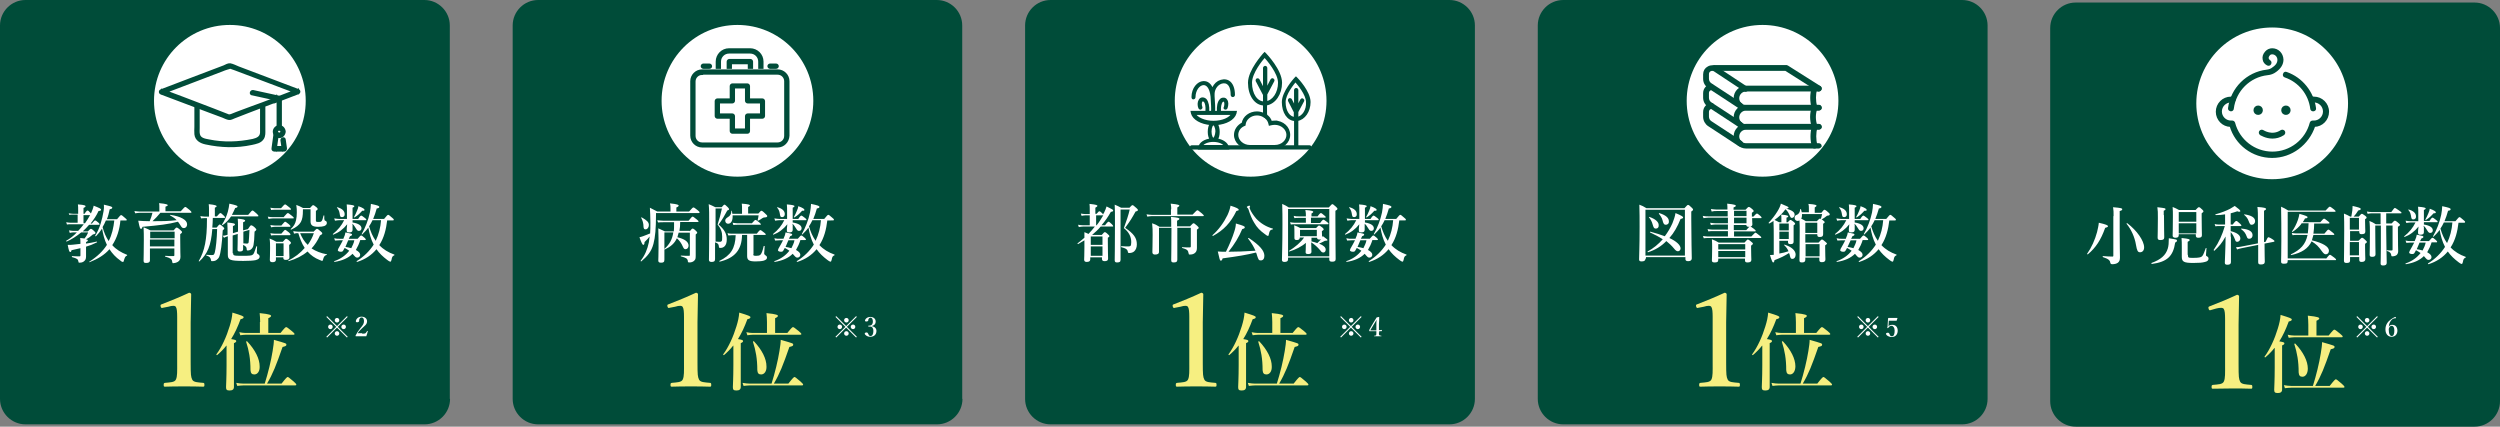 <svg version="1.1" id="レイヤー_1" xmlns="http://www.w3.org/2000/svg" x="0" y="0" viewBox="0 0 982.1 167.6" xml:space="preserve"><rect x="0" y="0" width="982.1" height="167.6" fill="#808080" stroke="none"/><style>.st0{fill:#004c39}.st1{fill:#f6ef81}.st2{fill:#fff}.st3{fill:#004c39;stroke:#004c39;stroke-width:.886;stroke-miterlimit:10}</style><path class="st0" d="M982.1 157.6c0 5.5-4.5 10-10 10H815.4c-5.5 0-10-4.5-10-10V11c0-5.5 4.5-10 10-10h156.7c5.5 0 10 4.5 10 10v146.6z"/><path class="st1" d="M868.5 121.8c-.5.2-.7.1-.9-.6-.1-.5-.1-.7.5-.9 2.9-1.1 7.3-2.9 10.7-4.5.3 0 .8.2.8.6 0 4-.2 7-.2 11.1v15.7c0 5 .1 5.6.6 6.7.5 1.1 2.2 1.1 4.3 1.3.4 0 .5.2.5.8 0 .6-.1.7-.5.7-2.3-.1-5.1-.1-7.4-.1-2.6 0-5.3.1-7.6.1-.4 0-.5-.1-.5-.7s.1-.7.5-.8c2.1-.2 3.8-.2 4.3-1.3.6-1.2.5-3.3.5-6.7v-17.9c0-1.9-.1-3.3-.5-3.9-.3-.6-1.4-.6-3-.2l-2.1.6zm25 14.9c-1.1 1.4-2.3 2.6-3.6 3.7-.1.1-.4-.2-.3-.3 2.1-2.8 4-7 5.2-11 .6-1.9 1-3.7 1.1-5.4 3.6 1.1 4.4 1.4 4.4 1.8 0 .4-.3.6-1.2.8-1.1 3-2.3 5.6-3.7 7.8 1.7.3 2 .4 2 .8 0 .3-.2.5-.9.8V153c0 1-.6 1.4-1.7 1.4s-1.4-.3-1.4-1.3c0-.9.2-3.5.2-8.7v-7.7zm15.1 14.9c1.3-4.1 2.5-9 3.1-12.8.3-1.8.5-3.3.5-4.4 4.9 1.4 4.9 1.4 4.9 1.9s-.3.6-1.5.9c-2.5 7.2-3.8 10.5-6.1 14.4h5.7c1.8-2.3 2.2-2.6 2.4-2.6.3 0 .6.3 2.4 1.8.8.7 1 1 1 1.2s-.1.3-.4.3h-20.5c-.8 0-1.5.1-2.5.2l-.4-1.2c1.1.2 2 .3 2.8.3h8.6zm-1.8-24.1c0-1.4-.1-2.5-.2-3.5 4.1.4 4.5.8 4.5 1.1 0 .3-.4.6-1.1.9v5.8h4.8c1.6-2 2-2.3 2.2-2.3.3 0 .7.3 2.3 1.6.7.6 1 .9 1 1.1s-.1.3-.4.3h-18.7c-.6 0-1.2.1-2.1.2l-.4-1.2c1 .2 1.7.3 2.4.3h5.7v-4.3zm-2.3 20.5c-1 0-1.4-.5-1.5-1.7 0-4.4-.6-7.7-1.7-11.1-.1-.2.3-.3.4-.2 3.2 3.4 4.9 6.9 4.9 9.8 0 1.9-.9 3.2-2.1 3.2z"/><path class="st2" d="M827 89.5c-1.7 4.8-3.7 7.8-6.8 10.4-.1.1-.4-.1-.3-.2 1.7-2.4 3.1-5.5 3.9-8.5.3-1.3.6-2.5.7-3.7 3 .7 3.6 1 3.6 1.4 0 .2-.3.4-1.1.6zm3.3-4.6c0-1.9 0-2-.2-3.5 3.2.3 3.6.4 3.6.8 0 .3-.2.5-1 .7v9c0 4.9.1 7.7.1 9.2 0 1.1-.2 1.6-.8 2.1-.5.4-1.4.6-2.2.6-.5 0-.7-.2-.8-.6-.1-.9-.7-1.5-2.9-2.2-.1 0-.1-.4 0-.4 1.2.1 2.7.2 3.7.2.3 0 .4-.1.4-.4V84.9zm10.4 14.2c-.9 0-1.2-.6-1.6-2.9-.5-3.1-1.9-6.1-3.7-8.3-.1-.1.2-.3.3-.2 3.8 2.9 6.6 6.9 6.6 9.5 0 1.1-.6 1.9-1.6 1.9zm13.8-3.8c-.8 5.4-3.2 7.6-9.2 8.4-.1 0-.2-.3-.1-.4 3.6-1.3 5.6-3 6.4-5.7.3-1 .4-2.2.4-4 3.2.5 3.2.5 3.2.9s-.2.5-.7.8zm-4.4-10.8c0 4.5.1 7.7.1 8.7 0 .8-.4 1.1-1.5 1.1-.8 0-1.1-.2-1.1-1s.1-3.1.1-7.6c0-2.3 0-2.9-.2-4.3 3.2.4 3.2.4 3.2.8 0 .2-.2.4-.7.6v1.7zm5.8 7.7v.2c0 .7-.4 1-1.3 1-.7 0-1.1-.3-1.1-.8 0-1.3.1-2.6.1-7.7 0-1.2 0-2.4-.1-3.6 1.2.5 1.4.6 2.5 1.2h6.5c.9-1 1.1-1.1 1.3-1.1.3 0 .5.1 1.3.9.4.4.5.5.5.7 0 .2-.1.4-.7.8v1.4c0 3.8.1 6.3.1 7.2 0 .7-.4 1-1.4 1-.7 0-1-.2-1-1V92h-6.7zm6.9-8.9h-6.9v3.8h6.9v-3.8zm0 4.4h-6.9v4h6.9v-4zm-3.3 12.4c0 1.2.2 1.2 2.1 1.2 2.1 0 2.9-.2 3.3-.5.4-.3.7-.7 1.6-3.3 0-.1.3-.1.3 0-.1.9-.2 2.3-.2 2.6 0 .4 0 .4.4.6.4.2.6.5.6.9 0 .6-.4 1.1-1.4 1.3-1 .3-2.4.4-4.6.4-3.7 0-4.5-.5-4.5-2.4v-3.8c0-1.4 0-2.4-.1-3.6 3 .3 3.2.5 3.2.8 0 .2-.2.4-.8.7v5.1zm16.9-7.1v10c0 .7-.5 1-1.4 1-.7 0-1-.2-1-.8 0-1.2.3-6.2.3-10.3-1.5 2.7-2.4 3.7-4.4 5.6-.1.1-.3-.2-.3-.3 2.2-3.2 3.4-6 4.4-9.4h-2.3c-.4 0-.8 0-1.4.1l-.3-.9c.7.2 1.1.2 1.6.2h2.5v-4c-1.1.2-2.3.3-3.7.3-.1 0-.2-.3-.1-.3 2.2-.6 4.3-1.4 5.8-2.2.7-.4 1.3-.8 1.8-1.1 1.4 1 2.2 1.7 2.2 2 0 .2-.2.3-.5.3-.2 0-.4-.1-.7-.2-.9.3-1.8.6-2.6.8v4.4h.8c.9-1.2 1.2-1.4 1.4-1.4.3 0 .5.2 1.5 1.1.3.3.5.5.5.7 0 .2-.1.2-.3.2h-3.9v2c2.5.6 3.8 1.6 3.8 2.9 0 .7-.6 1.3-1.2 1.3-.5 0-.7-.2-.9-.9-.5-1.3-1-2.2-1.7-2.9V93zm13.6 2c.7-1.5.9-1.8 1.1-1.8.2 0 .6.1 1.8.9.5.3.6.5.6.6 0 .2-.1.3-.3.3l-3.6.7c0 4.6.1 5.8.1 7.1 0 .8-.5 1.1-1.5 1.1-.8 0-1.1-.2-1.1-.9v-6.8l-6.5 1.3c-.6.1-1.2.3-1.8.5l-.4-.9c.8 0 1.4-.1 1.9-.2l6.7-1.3v-9.1c0-2.3 0-3.8-.2-5.2 2.7.2 3.4.4 3.4.8 0 .2-.2.4-.8.7v12.3l.6-.1zm-6.4-1.2c-.5 0-.8-.2-1-.9-.5-1.3-.9-1.9-2.2-2.9-.1-.1 0-.2.1-.2 2.9.2 4.4 1.1 4.4 2.6 0 .8-.5 1.4-1.3 1.4zm1-5.5c-.6 0-.7-.1-1.3-1.6-.3-.9-.9-1.6-1.7-2.3-.1-.1 0-.2.1-.2 2.8.4 4.2 1.3 4.2 2.7 0 .8-.6 1.4-1.3 1.4zm29.1 13.4c1.1-1.4 1.4-1.6 1.6-1.6.2 0 .5.2 1.7 1.1.5.4.7.6.7.8 0 .2-.1.2-.3.2h-18.7v.2c0 1-.3 1.2-1.5 1.2-.8 0-1.1-.2-1.1-.8 0-1.4.1-2.8.1-8.3 0-4.4 0-8.9-.1-13.3 1.3.6 1.5.7 2.8 1.5h14.7c1.2-1.3 1.4-1.5 1.6-1.5.2 0 .5.1 1.6 1 .5.4.7.6.7.8 0 .2-.1.2-.4.2h-18.4v18.3h15zm-9.6-13.8c-.9 1.2-2 2.2-3.5 3.2-.1.1-.3-.1-.2-.2.9-1.2 1.8-3 2.3-4.5.3-.9.5-1.7.6-2.4 2.5.7 3.2 1 3.2 1.3 0 .3-.3.5-1 .5-.3.6-.6 1.1-.9 1.5h6.9c1-1.2 1.3-1.4 1.5-1.4.2 0 .5.2 1.5 1 .4.3.6.5.6.7s-.1.2-.3.2h-5.7c0 1.3-.1 2.7-.3 4h4.3c1.1-1.4 1.4-1.6 1.6-1.6.2 0 .5.2 1.6 1.1.5.4.7.6.7.8 0 .2-.1.2-.3.2h-7.9l-.6 2.1c4.4 1.1 6.7 2.5 6.7 4.1 0 .8-.5 1.4-1.2 1.4-.5 0-.9-.3-1.5-1.1-1.5-2.1-2.1-2.7-4.1-4-1.4 2.9-3.9 4.5-8 5.4-.1 0-.3-.2-.1-.3 3.7-1.8 5.7-3.8 6.5-7.6H902c-.4 0-.9 0-1.4.1l-.3-.9c.7.1 1.2.2 1.7.2h4.6c.2-1.3.2-2.6.3-4h-2.8zm22.4 6.7c1-1 1.2-1.2 1.4-1.2.2 0 .5.1 1.3.9.5.4.6.6.6.8 0 .2-.1.2-.7.7v1.4c0 2.7.1 4.1.1 4.6 0 .7-.5 1.1-1.4 1.1-.8 0-1-.2-1-1v-.9h-3.6v1.3c0 .8-.4 1-1.4 1-.7 0-1-.2-1-.9 0-2 .1-4 .1-11.9 0-2.2 0-4.4-.1-6.6 1.2.5 1.4.6 2.5 1.2h.4c.2-1.1.3-1.7.4-2.5 0-.5.1-1 .1-1.7 2.5.6 3.2.8 3.2 1.2 0 .2-.1.4-1 .6-.7 1.1-1.1 1.7-1.8 2.4h2c.8-.9 1-1.1 1.2-1.1.2 0 .5.1 1.4.8.4.3.5.5.5.7 0 .2-.2.4-.6.6v.8c0 2.1.1 3.5.1 4 0 .8-.4 1.1-1.5 1.1-.6 0-.9-.2-.9-1v-.2h-3.6v3.8h3.3zm.2-9h-3.6v4.6h3.6v-4.6zm-3.6 14.7h3.6v-5.2h-3.6v5.2zm14.2-12.5h2.2c.9-1 1.1-1.1 1.3-1.1.2 0 .5.1 1.4.9.4.4.6.5.6.7 0 .3-.2.4-.8.8v1.6c0 5.5.1 7.4.1 8 0 .6-.2 1.1-.6 1.5-.4.3-1 .5-1.7.5-.3 0-.4-.1-.4-.4-.1-.8-.5-1.4-1.7-1.7-.1 0-.1-.3 0-.3.8.1 1.3.1 1.8.1.3 0 .4-.1.4-.4v-9.4h-2.5v2c0 4.8.2 10.8.2 12.7 0 .7-.5 1-1.4 1-.7 0-1-.2-1-.8 0-.6.1-2.4.1-6.1v-8.8h-2.2v1.9c0 5.7.1 7.6.1 9.4 0 .7-.4 1-1.3 1-.7 0-1-.2-1-.8 0-1.5.1-2.9.1-8.8 0-1.5 0-3-.2-4.5 1.2.5 1.4.6 2.5 1.3h1.9v-4.3h-3.6c-.5 0-.9.1-1.5.2l-.3-.9c.7.1 1.2.2 1.7.2h7.9c1-1.4 1.2-1.6 1.4-1.6.2 0 .5.2 1.8 1.1.6.4.8.6.8.8 0 .2-.1.2-.3.2h-5.7v4zm14.9 1.3v2.1c0 .7-.4 1-1.3 1-.8 0-1-.1-1-.9 0-.2 0-1 .2-2.3-1.6 2-3.4 3.3-5.5 4.1-.1 0-.2-.2-.1-.3 1.9-1.5 3.4-3.3 4.4-5.4H947c-.5 0-1 .1-1.7.2l-.3-.9c.8.1 1.3.2 1.9.2h3.1v-3.3c0-.9 0-1.4-.1-2.4 2.4.2 3 .4 3 .7 0 .2-.2.4-.7.6v4.3h2.2c.7-1.1 1-1.3 1.2-1.3.2 0 .5.2 1.4.9.4.3.6.5.6.7 0 .2-.1.2-.3.2h-5.1v.9c2.4.4 3.5 1.2 3.5 2.3 0 .6-.4 1-1 1-.5 0-.7-.2-1.2-1-.6-1-.9-1.4-1.4-1.8v.4zm3 6.2c-.4 1.3-1 2.6-1.7 3.8 1.1.6 1.7 1.2 1.7 1.9 0 .6-.5 1.1-1.1 1.1-.6 0-.7-.1-1.9-1.5-1.7 1.7-4 2.7-7.1 3.2-.1 0-.2-.3-.1-.3 2.6-.9 4.5-2.3 5.9-4.1-.6-.4-1.2-.8-1.8-1.1l-.5.9c-.3.6-.6.6-1.1.6-.6 0-1.1-.3-1.1-.6 0-.1.1-.4.2-.6.7-1.2 1.3-2.3 1.8-3.3H947c-.5 0-1 .1-1.7.1l-.3-.9c.8.2 1.3.2 1.9.2h1.7l.1-.3c.4-.8.6-1.5.7-2.2 2.5.5 2.6.5 2.6.9 0 .2-.2.4-.8.6-.2.4-.3.7-.5 1h3.5c.9-1.1 1.2-1.3 1.4-1.3.2 0 .5.2 1.3.9.3.3.5.5.5.7 0 .2-.1.2-.3.2h-1.9zm-7.1-9.1c-.7 0-.8-.2-1-1.6-.2-1-.5-1.5-1-2.1-.1-.1 0-.2.1-.2 1.9.5 2.9 1.5 2.9 2.7.1.7-.4 1.2-1 1.2zm1.3 11.7c.8.1 1.5.3 2.3.5.5-1 1-2 1.2-3.1h-2.4l-1.1 2.6zm6.6-14.1c-1 1.1-1.7 1.8-3 2.6-.1.1-.3-.1-.2-.2.4-.6.8-1.6 1.2-2.5.3-.7.5-1.3.5-1.7 1.7.6 2.4 1.1 2.4 1.4 0 .3-.2.4-.9.4zm9.8 3.7c-.4 3.4-1.2 6.8-3.1 9.7 1.6 1.7 3.6 2.9 5.9 3.7.1.1.1.2 0 .3-.7.3-.9.6-1.1 1.8-.2.6-.2.7-.5.7-.2 0-.7-.3-1.2-.7-1.6-1.2-3.1-2.6-4.2-4.2-1.9 2.3-4.4 4-7.6 5-.1 0-.3-.2-.2-.3 2.9-1.8 5.1-4 6.7-6.5-1.1-2.1-1.7-4.4-2.1-6.7-.7 1-1.5 1.8-2.4 2.7-.1.1-.3-.1-.2-.2 1.4-2.4 2.6-5.5 3.2-8.4.2-1.2.4-2.4.4-3.4 2.8.6 3.3.8 3.3 1.2 0 .3-.2.5-1 .6-.4 1.5-.9 2.9-1.4 4.1h4.3c1.1-1.4 1.4-1.6 1.6-1.6.2 0 .5.2 1.5 1.1.5.4.7.6.7.8 0 .2-.1.3-.3.3h-2.3zm-5.8 0c-.4.8-.8 1.6-1.3 2.3.6 2.1 1.4 4 2.6 5.7 1.2-2.5 1.9-5.3 2.1-8.1H960zm-25.9 44.8l-.3.3-3.9-3.9-3.9 3.9-.3-.3 3.9-3.9-3.9-3.9.3-.3 3.9 3.9 3.9-3.9.3.3-3.9 3.9 3.9 3.9zm-5.9-3.9c0 .5-.4.9-.9.9s-.9-.4-.9-.9.4-.9.9-.9.9.4.9.9zm2.6-2.6c0 .5-.4.9-.9.9s-.9-.4-.9-.9.4-.9.9-.9.9.4.9.9zm0 5.2c0 .5-.4.9-.9.9s-.9-.4-.9-.9.4-.9.9-.9.9.4.9.9zm2.6-2.6c0 .5-.4.9-.9.9s-.9-.4-.9-.9.4-.9.9-.9.9.4.9.9zm5 0c.3-.6.8-.8 1.4-.8 1.3 0 2 1 2 2.3 0 1.4-.9 2.4-2.3 2.4s-2.4-1.1-2.4-2.9c0-1.8.9-3 2.1-3.9.5-.4 1.4-.9 1.7-1 .1 0 .1 0 .3.2.1.2.1.3 0 .3-.6 0-1.2.2-1.5.5-.7.6-1.2 1.6-1.3 2.9zm.1.5c-.1.2-.1.3-.1.6 0 1.7.5 2.5 1.2 2.5s1-.9 1-2.1c0-1.1-.3-1.9-1.1-1.9-.4 0-.8.3-1 .9z"/><circle class="st2" cx="892.6" cy="40.6" r="29.8"/><g id="baby_boy_00000038390161979813657780000012611870450494207932_"><path class="st3" d="M892.6 61.6c-7.6 0-14.2-5-16.3-12.2-3 0-5.4-2.5-5.4-5.5s2.4-5.5 5.5-5.5h.7c.4 0 .7.3.7.7 0 .4-.3.7-.7.7h-.7c-2.2 0-4 1.8-4 4s1.8 4 4 4h.5c.3 0 .6.2.7.5 1.8 6.9 8 11.7 15.1 11.7s13.3-4.8 15.1-11.7c.1-.3.4-.5.7-.5h.5c2.2 0 4-1.8 4-4s-1.8-4-4-4h-.7c-.4 0-.7-.3-.7-.7 0-.4.3-.7.7-.7h.7c3 0 5.5 2.4 5.5 5.5 0 3-2.4 5.5-5.4 5.5-2.4 7.2-9 12.2-16.5 12.2z"/><path class="st3" d="M908.7 43.3c-.4 0-.7-.3-.7-.6-.7-5.8-4.7-10.8-10.3-12.7-.4-.1-.6-.5-.4-.9.1-.4.5-.6.9-.4 6 2.1 10.4 7.6 11.2 13.9.1.3-.2.7-.7.7.1 0 0 0 0 0zm-21.6 1.4c-.8 0-1.4-.6-1.4-1.4s.6-1.4 1.4-1.4c.8 0 1.4.6 1.4 1.4s-.6 1.4-1.4 1.4zm0-1.5c0 .1 0 .1 0 0zm10.9 1.5c-.8 0-1.4-.6-1.4-1.4s.6-1.4 1.4-1.4c.8 0 1.4.6 1.4 1.4s-.6 1.4-1.4 1.4zm0-1.5c0 .1 0 .1 0 0zM892.7 54c-2.6 0-4.5-1.3-4.6-1.3-.3-.2-.4-.7-.2-1 .2-.3.7-.4 1-.2.2.1 3.7 2.4 7.3 0 .3-.2.8-.1 1 .2.2.3.1.8-.2 1-1.5 1-3 1.3-4.3 1.3zm-16.3-10.7c-.5-.1-.8-.4-.7-.8 1-7.7 7.1-13.8 14.8-14.7.9-.1 1.8-.4 2.5-1 1.5-1 2.1-2.1 2.1-3.3 0-1.4-1.1-2.6-2.5-2.6-.5 0-1 .2-1.3.6-.4.5-.6 1-.5 1.5.1.4.4.8.7 1 .4.2.5.6.3 1s-.6.5-1 .3c-.8-.4-1.4-1.1-1.5-2-.2-1 .1-1.9.9-2.8.6-.7 1.5-1.1 2.4-1.1 2.2 0 3.9 1.7 4 4 0 1.7-.9 3.2-2.7 4.5-.9.7-2 1.1-3.2 1.2-7.1.8-12.7 6.4-13.6 13.5 0 .4-.3.7-.7.7z"/></g><path class="st0" d="M780.8 156.7c0 5.5-4.5 10-10 10H614.1c-5.5 0-10-4.5-10-10V10c0-5.5 4.5-10 10-10h156.7c5.5 0 10 4.5 10 10v146.7z"/><path class="st1" d="M667.2 120.9c-.5.2-.7.1-.9-.5-.1-.6-.1-.7.5-.9 2.9-1.1 7.3-2.9 10.7-4.5.3 0 .8.2.8.6 0 4-.2 7-.2 11.1v15.7c0 5 .1 5.6.6 6.7s2.2 1.1 4.3 1.3c.4 0 .5.2.5.8 0 .6-.1.7-.5.7-2.3-.1-5.1-.1-7.4-.1-2.6 0-5.3 0-7.6.1-.4 0-.5-.1-.5-.7s.1-.7.5-.8c2.1-.2 3.8-.2 4.3-1.3.6-1.2.5-3.3.5-6.7v-17.9c0-1.9-.1-3.3-.5-3.9-.3-.6-1.4-.6-3-.1l-2.1.4zm25 14.9c-1.1 1.4-2.3 2.6-3.6 3.7-.1.1-.4-.2-.3-.3 2.1-2.8 4-7 5.2-11 .6-1.9 1-3.7 1.1-5.4 3.6 1.1 4.4 1.4 4.4 1.8 0 .4-.3.6-1.2.8-1.1 3-2.3 5.6-3.7 7.8 1.7.3 2 .4 2 .8 0 .3-.2.5-.9.8V152c0 1-.6 1.4-1.7 1.4s-1.4-.3-1.4-1.3c0-.9.2-3.5.2-8.7v-7.6zm15.1 14.9c1.3-4.1 2.5-9 3.1-12.8.3-1.8.5-3.3.5-4.4 4.9 1.4 4.9 1.4 4.9 1.9s-.3.6-1.5.9c-2.5 7.2-3.8 10.5-6.1 14.4h5.7c1.8-2.3 2.2-2.6 2.4-2.6.3 0 .6.3 2.4 1.8.8.7 1 1 1 1.2s-.1.3-.4.3h-20.5c-.8 0-1.5.1-2.5.2l-.4-1.2c1.1.2 2 .3 2.8.3h8.6zm-1.8-24.2c0-1.4-.1-2.5-.2-3.5 4.1.4 4.5.8 4.5 1.1 0 .3-.4.6-1.1.9v5.8h4.8c1.6-2 2-2.3 2.2-2.3.3 0 .7.3 2.3 1.6.7.6 1 .9 1 1.1s-.1.3-.4.3h-18.7c-.6 0-1.2.1-2.1.2l-.4-1.2c1 .2 1.7.3 2.4.3h5.7v-4.3zm-2.3 20.6c-1 0-1.4-.5-1.5-1.7 0-4.4-.6-7.7-1.7-11.1-.1-.2.3-.3.4-.2 3.2 3.4 4.9 6.9 4.9 9.8 0 1.9-.9 3.2-2.1 3.2z"/><path class="st2" d="M646.4 101.6c0 .7-.4 1.1-1.5 1.1-.7 0-1-.2-1-.8 0-2.1.2-4.3.2-12.8 0-2.9 0-5.8-.1-8.7 1.3.5 1.5.6 2.8 1.4h14.9c1-1.1 1.2-1.3 1.4-1.3.3 0 .5.1 1.4 1 .4.4.6.6.6.8 0 .3-.2.5-.7.8v3c0 8 .2 13.6.2 15.4 0 .7-.5 1.1-1.4 1.1-.8 0-1.1-.3-1.1-.8v-.8h-15.5v.6zm15.5-19.2h-15.5v18h15.5v-18zm-14.5 16.7c-.1.1-.2-.3-.2-.3 2.3-1.2 4.3-2.9 6-4.8-1.5-1-3.1-1.8-5-2.7-.1 0 0-.3.1-.3 2.2.6 4.1 1.2 5.7 1.8 1.2-1.6 2.2-3.3 3-5.1.5-1.3 1-2.6 1.2-4 2.4 1 3 1.4 3 1.7 0 .3-.3.5-1 .6-1.2 3-2.6 5.5-4.4 7.5 2.8 1.3 4.4 2.8 4.4 4.1 0 .6-.5 1.1-1 1.1s-.9-.2-1.6-1.1c-.9-1.1-1.9-2-3-2.9-2 2.1-4.4 3.5-7.2 4.4zm3.1-9.3c-.7 0-.9-.3-1.3-1.7-.3-1.1-.7-1.8-1.4-2.7-.1-.1 0-.2.1-.2 2.4.8 3.7 2 3.7 3.2.1.9-.4 1.4-1.1 1.4zm3.9-1.5c-.7 0-1-.5-1.3-1.8-.2-.9-.9-1.9-1.4-2.5-.1-.1 0-.3.1-.3 2.6.8 3.8 1.9 3.8 3.2.1.9-.5 1.4-1.2 1.4zm26.8 4.6h6.8c1.2-1.3 1.5-1.5 1.6-1.5.2 0 .5.2 1.6 1.1.5.4.7.6.7.8 0 .2-.1.2-.3.2H671c-.5 0-1 0-1.7.1l-.3-.9c.8.1 1.3.2 1.9.2h7.9v-2.1h-6.1c-.5 0-1 0-1.6.1l-.3-.9c.8.1 1.3.2 1.9.2h6.1v-2h-5c-.5 0-1 .1-1.7.2l-.3-.9c.8.1 1.3.2 1.9.2h5.1v-2.2h-7.5c-.6 0-1.2.1-2.1.2l-.3-.9c.9.2 1.6.2 2.2.2h7.6v-2.1h-4.4c-.6 0-1.1 0-1.9.2l-.3-1c.8.1 1.4.2 2 .2h4.5c0-.8 0-1.6-.1-2.3 3.1.3 3.4.6 3.4.8 0 .3-.3.5-.9.7v.9h4.7c.9-1 1.1-1.1 1.3-1.1.2 0 .5.1 1.4.9.4.3.5.5.5.7 0 .2-.1.3-.7.7v1.5h.6c.9-1 1.2-1.2 1.4-1.2.2 0 .5.2 1.3.9.3.3.5.5.5.7 0 .2-.1.2-.3.2h-3.4c0 1.2.1 2.1.1 2.4 0 .8-.7 1-1.4 1s-.9-.2-1-.7h-4.9v2h4.9c.9-1.1 1.3-1.4 1.5-1.4.2 0 .5.1 1.5.9.5.4.7.6.7.8 0 .2-.1.2-.3.2h-8.2v2zm-6.2 8.7v.5c0 .8-.5 1-1.4 1-.8 0-1.1-.2-1.1-.8 0-.5.1-2 .1-4.9 0-1.3 0-2.1-.1-3.4 1.3.5 1.5.6 2.7 1.3h10.1c.9-1 1.1-1.2 1.3-1.2.2 0 .5.1 1.4.9.5.4.6.5.6.7 0 .3-.2.4-.7.8v.9c0 2.4.1 4.1.1 4.7 0 .7-.5 1-1.5 1-.7 0-1-.2-1-.8v-.7H675zm10.6-5.7H675V98h10.6v-2.1zm0 2.7H675v2.4h10.6v-2.4zm.5-13.7v-2.1h-4.9v2.1h4.9zm0 2.8v-2.2h-4.9v2.2h4.9zM699 99.6c1.2-.2 2.4-.5 3.6-.9-.4-1-.9-1.6-1.7-2.4-.1-.1 0-.2.1-.2 2.7.8 4.4 2.3 4.4 3.9 0 1-.5 1.7-1.3 1.7-.5 0-.7-.2-.9-1-.1-.5-.2-.9-.4-1.3-1.9 1.2-2.9 1.7-5.7 2.8-.1.6-.2.9-.5.9s-.5-.4-1.3-2.9c.5 0 1-.1 1.5-.1v-6.6c0-2.2 0-4.5-.1-6.7-.5.4-1.1.7-1.7 1-.1 0-.3-.2-.2-.3 1.3-1.4 2.5-2.9 3.4-4.4.7-1.1 1.2-2.2 1.4-3.1 2.7 1.1 3 1.3 3 1.5 0 .3-.2.4-.9.4 2.4.8 3.3 1.4 3.3 2.5 0 .6-.5 1.2-1 1.2s-.5 0-1.1-1.3c-.4-.9-.8-1.5-1.5-2.1-1.2 1.7-2.6 3-4.3 4.2.7.3 1 .5 1.8.9h.9v-1.5c0-.6 0-1-.1-1.5 2.6.2 2.8.5 2.8.7 0 .1-.2.4-.7.5v1.8h.5c.7-.8.9-.9 1.1-.9.2 0 .5.2 1.3.8.3.3.5.5.5.7 0 .2-.1.3-.6.6v6.4c0 .7-.3 1-1.2 1-.8 0-1-.2-1-.9v-.4H699v5zm3.7-11.8H699v2.7h3.7v-2.7zm-3.7 6.1h3.7V91H699v2.9zm11.6-10.3v-1.7c0-.6 0-1.2-.2-1.8 2.9.2 3.2.5 3.2.7 0 .2-.2.4-.7.7v2.1h2.6c.8-1 1-1.2 1.2-1.2.2 0 .5.1 1.5 1 .5.4.6.6.6.8 0 .3-.3.5-.8.5-.2 0-.4.1-.6.3-.5.4-1 .8-1.8 1.2.2.1.4.2.6.4.4.3.6.5.6.7 0 .2-.1.3-.6.6V92c0 .8-.4 1.1-1.3 1.1-.8 0-1-.2-1-1V92h-4.7v3.3h5.2c.9-1 1.1-1.2 1.3-1.2.3 0 .5.1 1.4.9.4.4.6.5.6.7 0 .2-.1.2-.7.7v.9c0 2.7.1 4.1.1 4.6 0 .8-.5 1.1-1.4 1.1-.8 0-1-.3-1-1v-.8h-5.5v.8c0 .8-.4 1.1-1.3 1.1-.8 0-1-.2-1-.9 0-1.9.1-3.8.1-11.5 0-1.4 0-2.7-.1-4.1-.2.1-.5.2-.7.2-.7 0-1.2-.5-1.2-1.2s.2-.9.8-1.2c.9-.3 1.3-1.1 1.4-2.2 0-.1.2-.1.3 0l.3 1.2h2.8zm-2.7.5c0 .6 0 1.2-.3 1.8.8.4 1.2.6 1.8 1h4.3c.8-.8 1-1 1.2-1 .1 0 .2 0 .4.1.2-.7.4-1.3.5-1.9h-7.9zm6 3.4h-4.7v4h4.7v-4zm-4.6 13.2h5.5v-4.8h-5.5v4.8zm19.3-12.5v2.1c0 .7-.4 1-1.3 1-.8 0-1-.1-1-.9 0-.2 0-1 .2-2.3-1.6 2-3.4 3.3-5.5 4.1-.1 0-.2-.2-.1-.3 1.9-1.5 3.4-3.3 4.4-5.4h-1.9c-.5 0-1 .1-1.7.2l-.3-.9c.8.1 1.3.2 1.9.2h3.1v-3.3c0-.9 0-1.4-.1-2.4 2.4.2 3 .4 3 .7 0 .2-.2.4-.7.6V86h2.2c.7-1.1 1-1.3 1.2-1.3.2 0 .5.2 1.4.9.4.3.6.5.6.7 0 .2-.1.2-.3.2h-5.1v.9c2.4.4 3.5 1.2 3.5 2.3 0 .6-.4 1-1 1-.5 0-.7-.2-1.2-1-.6-1-.9-1.4-1.4-1.8v.3zm3.1 6.2c-.4 1.3-1 2.6-1.7 3.8 1.1.6 1.7 1.2 1.7 1.9 0 .6-.5 1.1-1.1 1.1-.6 0-.7-.1-1.9-1.5-1.7 1.7-4 2.7-7.1 3.2-.1 0-.2-.3-.1-.3 2.6-.9 4.5-2.3 5.9-4.1-.6-.4-1.2-.8-1.8-1.1l-.5.9c-.3.6-.6.6-1.1.6-.6 0-1.1-.3-1.1-.6 0-.1.1-.4.2-.6.7-1.2 1.3-2.3 1.8-3.3h-1.4c-.5 0-1 .1-1.7.1l-.3-.9c.8.2 1.3.2 1.9.2h1.7l.1-.3c.4-.8.6-1.5.7-2.2 2.5.5 2.6.5 2.6.9 0 .2-.2.4-.8.6-.2.4-.3.7-.5 1h3.5c.9-1.1 1.2-1.3 1.4-1.3.2 0 .5.2 1.3.9.3.3.5.5.5.7 0 .2-.1.2-.3.2h-1.9zm-7.2-9.1c-.7 0-.8-.2-1-1.6-.2-1-.5-1.5-1-2.1-.1-.1 0-.2.1-.2 1.9.5 2.9 1.5 2.9 2.7.1.7-.4 1.2-1 1.2zm1.3 11.7c.8.1 1.5.3 2.3.5.5-1 1-2 1.2-3.1H727l-1.2 2.6zm6.6-14.2c-1 1.1-1.7 1.8-3 2.6-.1.1-.3-.1-.2-.2.4-.6.8-1.6 1.2-2.5.3-.7.5-1.3.5-1.7 1.7.6 2.4 1.1 2.4 1.4 0 .4-.1.4-.9.4zm9.8 3.8c-.4 3.4-1.2 6.8-3.1 9.7 1.6 1.7 3.6 2.9 5.9 3.7.1.1.1.2 0 .3-.7.3-.9.6-1.1 1.8-.2.6-.2.7-.5.7-.2 0-.7-.3-1.2-.7-1.6-1.2-3.1-2.6-4.2-4.2-1.9 2.3-4.4 4-7.6 5-.1.1-.3-.2-.2-.3 2.9-1.8 5.1-4 6.7-6.5-1.1-2.1-1.7-4.4-2.1-6.7-.7 1-1.5 1.8-2.4 2.7-.1.1-.3-.1-.2-.2 1.4-2.4 2.6-5.5 3.2-8.4.2-1.2.4-2.4.4-3.4 2.8.6 3.3.8 3.3 1.2 0 .3-.2.5-1 .6-.4 1.5-.9 2.9-1.4 4.1h4.3c1.1-1.4 1.4-1.6 1.6-1.6.2 0 .5.2 1.5 1.1.5.4.7.6.7.8 0 .2-.1.3-.3.3h-2.3zm-5.8 0c-.4.8-.8 1.6-1.3 2.3.6 2.1 1.4 4 2.6 5.7 1.2-2.5 1.9-5.3 2.1-8.1h-3.4zm1.6 45.7l-.3.3-3.9-3.9-3.9 3.9-.3-.3 3.9-3.9-3.9-3.9.3-.3 3.9 3.9 3.9-3.9.3.3-3.9 3.9 3.9 3.9zm-5.9-3.9c0 .5-.4.9-.9.9s-.9-.4-.9-.9.4-.9.9-.9.9.4.9.9zm2.6-2.6c0 .5-.4.9-.9.9s-.9-.4-.9-.9.4-.9.9-.9.9.4.9.9zm0 5.2c0 .5-.4.9-.9.9s-.9-.4-.9-.9.4-.9.9-.9.9.4.9.9zm2.7-2.6c0 .5-.4.9-.9.9s-.9-.4-.9-.9.4-.9.9-.9.9.4.9.9zm4.5-.7c0 .2 0 .3-.1.5.4-.4.9-.6 1.6-.6 1.3 0 2.1.9 2.1 2.3s-.8 2.5-2.4 2.5c-.6 0-1.1-.2-1.5-.4-.3-.2-.7-.5-.7-.9 0-.2.3-.4.8-.4.4 0 .6.5.7.8.1.3.3.6.8.6.8 0 1.1-.9 1.1-2.2 0-1.2-.6-1.9-1.2-1.9s-1 .3-1.3.8c-.1.1-.1.1-.3.1-.1-.1-.1-.1-.1-.2s.1-.2.1-.3l.2-3.3s0-.1.1-.1l.1-.1h3.4c.1 0 .1 0 .1.1l-.3.9c0 .1-.1.1-.1.1h-3l-.1 1.7z"/><circle class="st2" cx="692.4" cy="39.6" r="29.8"/><path class="st3" d="M714.5 42.9h-28.6c-2.4 0-4.4-2-4.4-4.4s2-4.4 4.4-4.4h28.6c.4 0 .7.3.7.7s-.3.7-.7.7h-28.6c-1.7 0-3.1 1.4-3.1 3.1 0 1.7 1.4 3.1 3.1 3.1h28.6c.4 0 .7.3.7.7s-.4.5-.7.5z"/><path class="st3" d="M712.8 42.9c-.3 0-.6-.2-.7-.5-.7-2.7-.7-5.3 0-7.8.1-.4.5-.6.8-.5.4.1.6.5.5.8-.6 2.3-.6 4.6 0 7.1.1.4-.1.7-.5.8 0 .1 0 .1-.1.1z"/><path class="st3" d="M714.5 50.4h-28.6c-2.4 0-4.4-2-4.4-4.4 0-2.4 2-4.4 4.4-4.4h28.6c.4 0 .7.3.7.7s-.3.7-.7.7h-28.6c-1.7 0-3.1 1.4-3.1 3.1 0 1.7 1.4 3.1 3.1 3.1h28.6c.4 0 .7.3.7.7s-.4.5-.7.5z"/><path class="st3" d="M712.8 50.4c-.3 0-.5-.2-.6-.5-.9-2.7-.9-5.3 0-7.9.1-.4.5-.5.9-.4.4.1.5.5.4.9-.8 2.3-.8 4.6 0 7 .1.4-.1.7-.4.8-.2.1-.2.1-.3.1z"/><path class="st3" d="M714.5 57.9h-28.6c-2.4 0-4.4-2-4.4-4.4s2-4.4 4.4-4.4h28.6c.4 0 .7.3.7.7s-.3.7-.7.7h-28.6c-1.7 0-3.1 1.4-3.1 3.1 0 1.7 1.4 3.1 3.1 3.1h28.6c.4 0 .7.3.7.7-.1.1-.4.5-.7.5z"/><path class="st3" d="M712.8 57.9c-.3 0-.6-.2-.6-.5-.7-2.4-.7-5.1 0-7.8.1-.4.5-.6.8-.5.4.1.6.5.5.8-.6 2.5-.6 4.9 0 7.1.1.4-.1.7-.5.8-.1 0-.1.1-.2.1zm1.7-22.4c-.1 0-.2 0-.4-.1l-12.6-8h-28.1c-.4 0-.7-.3-.7-.7s.3-.7.7-.7h28.3c.1 0 .3 0 .4.1l12.8 8.1c.3.2.4.6.2.9-.2.3-.4.4-.6.4z"/><path class="st3" d="M683.6 42.2c-.1 0-.3 0-.4-.1l-11.9-7.8c-1.1-.7-1.8-2-1.8-3.3v-1.8c0-1.2.6-2.2 1.6-2.7 1-.6 2.2-.5 3.2.1l11.8 7.8c.3.2.4.6.2.9-.2.3-.6.4-.9.2l-11.8-7.8c-.5-.4-1.2-.4-1.8-.1-.6.3-.9.9-.9 1.5v1.8c0 .9.4 1.7 1.2 2.2l11.9 7.8c.3.2.4.6.2.9-.1.3-.4.4-.6.4z"/><path class="st3" d="M683.6 49.6c-.1 0-.3 0-.4-.1l-11.9-7.8c-1.1-.7-1.8-2-1.8-3.3v-1.8c0-1.6 1.1-2.9 2.7-3.1.4 0 .7.2.8.6 0 .4-.2.7-.6.8-.8.1-1.5.7-1.5 1.7v1.8c0 .9.4 1.7 1.2 2.2l11.9 7.8c.3.2.4.6.2.9-.1.2-.4.3-.6.3z"/><path class="st3" d="M683.6 57.1c-.1 0-.3 0-.4-.1l-11.9-7.8c-1.1-.7-1.8-2-1.8-3.3V44c0-1.6 1.1-2.9 2.7-3.1.4-.1.7.2.8.6 0 .4-.2.7-.6.8-.8.1-1.5.7-1.5 1.7v1.8c0 .9.4 1.7 1.2 2.2l11.9 7.8c.3.2.4.6.2.9-.1.3-.4.4-.6.4z"/><path class="st0" d="M378.1 156.7c0 5.5-4.5 10-10 10H211.4c-5.5 0-10-4.5-10-10V10c0-5.5 4.5-10 10-10H368c5.5 0 10 4.5 10 10v146.7z"/><path class="st1" d="M263.1 120.9c-.5.2-.7.1-.9-.5-.1-.6-.1-.7.5-.9 2.9-1.1 7.3-2.9 10.7-4.5.3 0 .8.2.8.6 0 4-.2 7-.2 11.1v15.7c0 5 .1 5.6.6 6.7s2.2 1.1 4.3 1.3c.4 0 .5.2.5.8 0 .6-.1.7-.5.7-2.3-.1-5.1-.1-7.4-.1-2.6 0-5.3 0-7.6.1-.4 0-.5-.1-.5-.7s.1-.7.5-.8c2.1-.2 3.8-.2 4.3-1.3.6-1.2.5-3.3.5-6.7v-17.9c0-1.9-.1-3.3-.5-3.9-.3-.6-1.4-.6-3-.1l-2.1.4zm24.9 14.9c-1.1 1.4-2.3 2.6-3.6 3.7-.1.1-.4-.2-.3-.3 2.1-2.8 4-7 5.2-11 .6-1.9 1-3.7 1.1-5.4 3.6 1.1 4.4 1.4 4.4 1.8 0 .4-.3.6-1.2.8-1.1 3-2.3 5.6-3.7 7.8 1.7.3 2 .4 2 .8 0 .3-.2.5-.9.8V152c0 1-.6 1.4-1.7 1.4s-1.4-.3-1.4-1.3c0-.9.2-3.5.2-8.7v-7.6zm15.1 14.9c1.3-4.1 2.5-9 3.1-12.8.3-1.8.5-3.3.5-4.4 4.9 1.4 4.9 1.4 4.9 1.9s-.3.6-1.5.9c-2.5 7.2-3.8 10.5-6.1 14.4h5.7c1.8-2.3 2.2-2.6 2.4-2.6.3 0 .6.3 2.4 1.8.8.7 1 1 1 1.2s-.1.3-.4.3h-20.5c-.8 0-1.5.1-2.5.2l-.4-1.2c1.1.2 2 .3 2.8.3h8.6zm-1.8-24.2c0-1.4-.1-2.5-.2-3.5 4.1.4 4.5.8 4.5 1.1 0 .3-.4.6-1.1.9v5.8h4.8c1.6-2 2-2.3 2.2-2.3.3 0 .7.3 2.3 1.6.7.6 1 .9 1 1.1s-.1.3-.4.3h-18.7c-.6 0-1.2.1-2.1.2l-.4-1.2c1 .2 1.7.3 2.4.3h5.7v-4.3zm-2.3 20.6c-1 0-1.4-.5-1.5-1.7 0-4.4-.6-7.7-1.7-11.1-.1-.2.3-.3.4-.2 3.2 3.4 4.9 6.9 4.9 9.8.1 1.9-.8 3.2-2.1 3.2z"/><path class="st2" d="M270.7 83.1c1.3-1.5 1.5-1.6 1.7-1.6.2 0 .5.1 1.7 1.1.6.5.7.6.7.9 0 .2-.1.2-.4.2h-16.7v.6c0 5.4-.3 8.9-1 11.5-.8 3-2.3 4.8-4.8 6.9-.1.1-.3-.2-.2-.3 1.7-2.2 2.6-4.4 3.2-7.2.1-.7.2-1.5.3-2.3-.5.7-.9 1.1-2 2.2 0 .8-.2 1.1-.5 1.1s-.7-.8-1.5-3c.4-.1.9-.2 1.4-.4.9-.3 2-.8 2.8-1.1.1-1.3.1-2.7.1-4.3 0-2.3-.1-4-.2-5.8 1.4.7 1.6.8 2.9 1.5h5.2v-1.3c0-.6 0-1.2-.2-1.9 3.1.3 3.4.6 3.4.9 0 .2-.3.5-.9.7v1.6h5zm-17.1 7c-.5 0-.7-.2-.8-.9 0-1.5-.4-2.7-.9-3.6-.1-.1.1-.3.2-.2 2.1 1.2 2.8 1.9 2.8 3 0 1-.6 1.7-1.3 1.7zm17.3.8c.8-1 1-1.1 1.2-1.1.2 0 .5.1 1.3.9.4.4.5.5.5.7 0 .2-.2.4-.6.7v8.3c0 1.1-.1 1.5-.4 1.8-.3.5-1.2.9-1.9.9s-.8 0-.8-.7c-.2-.8-.6-1.1-2.7-1.7-.1 0-.1-.3 0-.3 1.2.1 2.4.1 3.2.1.3 0 .3-.1.3-.5v-8.6h-4.4c-.2.6-.3 1.2-.5 1.8 2.9.7 4.4 1.8 4.4 3.3 0 .8-.5 1.4-1.2 1.4-.4 0-.7-.2-1-.9-.7-1.6-1.4-2.5-2.4-3.4-.9 2-2.4 3.3-4.7 4.4-.1.1-.3-.2-.2-.2 2-1.8 3.1-3.7 3.5-6.5H261V102c0 .9-.3 1.2-1.3 1.2-.7 0-1.1-.2-1.1-.8 0-.9.1-1.7.1-5.2 0-2.5 0-5-.1-7.5 1.4.6 1.9.9 2.6 1.2h3.5c.1-.8.1-1.8.1-2.8v-.8h-4.2c-.7 0-1.3 0-2.1.1l-.3-.9c.9.1 1.6.2 2.2.2h10.1c1.1-1.4 1.4-1.6 1.6-1.6.2 0 .5.2 1.6 1.1.5.4.7.6.7.8 0 .2-.1.2-.3.2h-6.9c0 1.3-.1 2.5-.3 3.5h4zm12.6-9.5c.7-.8.9-1 1.1-1 .2 0 .4.1 1.3 1 .4.4.5.6.5.8 0 .2-.1.3-.7.5-1 1.9-2.1 3.8-3.4 5.5 2.4 2.1 3.2 3.7 3.2 5.9 0 1.2-.3 2.1-.8 2.6s-1 .7-1.8.7c-.4 0-.5-.2-.5-.6-.1-.9-.3-1.2-1.5-1.6v6.6c0 .9-.5 1.1-1.4 1.1-.7 0-1-.3-1-.8 0-.8.1-5.6.1-12.5 0-6 0-7.4-.2-9.4 1.2.5 1.4.6 2.6 1.2h2.5zm-2.4 13.5c.6 0 1 .1 1.6.1.3 0 .5 0 .7-.2.3-.2.3-.7.3-1.8 0-1.9-.5-3.2-1.8-4.8.8-2.5 1.1-3.6 1.7-6.3h-2.5v13zm14.8 5c0 .5.2.6 1.2.6.8 0 1.2-.1 1.6-.4.5-.5.9-1.6 1.3-3.4 0-.1.4-.1.4 0-.1 1.2-.2 2.3-.2 2.8 0 .4.1.5.5.8.4.3.6.4.6.9 0 .6-.4.9-1.3 1.2-.7.2-1.8.3-3.2.3-2.5 0-3.3-.5-3.3-2.1v-8.3h-2c-.1 5.9-2.9 9.1-8.8 10.5-.1 0-.2-.3-.1-.3 4.5-2.2 6.2-4.9 6.4-10.1h-1.5c-.4 0-.8.1-1.4.1l-.3-.9c.7.2 1.2.2 1.7.2h9.8c.9-1.2 1.2-1.4 1.4-1.4.2 0 .5.2 1.5 1 .4.3.6.5.6.7 0 .2-.1.2-.3.2H296v7.6zm2-16c.9-1 1-1.1 1.2-1.1.2 0 .5.1 1.6 1.2.5.5.7.6.7.9 0 .3-.3.5-.9.5-.4 0-.7.1-1 .3-.5.4-1.2.8-1.7 1-.1 0-.2 0-.2-.1.2-.6.3-1.2.4-2h-10.2c.1 2.1-.6 3.3-1.8 3.3-.6 0-1.1-.5-1.1-1.2 0-.5.2-.8.9-1.3 1.1-.6 1.5-1.4 1.5-2.5 0-.1.2-.2.2-.1.1.4.1.8.2 1.2h3.8v-2c0-.7 0-1.3-.1-2 2.9.2 3.2.5 3.2.7s-.2.4-.7.6v2.6h4zm-2.6 3.9c1-1.2 1.3-1.4 1.5-1.4.2 0 .5.2 1.5 1 .4.3.6.6.6.7 0 .2-.1.2-.3.2h-9.1c-.4 0-.8 0-1.4.1l-.3-.9c.7.1 1.2.2 1.7.2h5.8zm16.1.4v2.1c0 .7-.4 1-1.3 1-.8 0-1-.1-1-.9 0-.2 0-1 .2-2.3-1.6 2-3.4 3.3-5.5 4.1-.1 0-.2-.2-.1-.3 1.9-1.5 3.4-3.3 4.4-5.4h-1.9c-.5 0-1 .1-1.7.2l-.3-.9c.8.1 1.3.2 1.9.2h3.1v-3.3c0-.9 0-1.4-.1-2.4 2.4.2 3 .4 3 .7 0 .2-.2.4-.7.6V86h2.2c.7-1.1 1-1.3 1.2-1.3.2 0 .5.2 1.4.9.4.3.6.5.6.7 0 .2-.1.2-.3.2h-5.1v.9c2.4.4 3.5 1.2 3.5 2.3 0 .6-.4 1-1 1-.5 0-.7-.2-1.2-1-.6-1-.9-1.4-1.4-1.8v.3zm3 6.2c-.4 1.3-1 2.6-1.7 3.8 1.1.6 1.7 1.2 1.7 1.9 0 .6-.5 1.1-1.1 1.1-.6 0-.7-.1-1.9-1.5-1.7 1.7-4 2.7-7.1 3.2-.1 0-.2-.3-.1-.3 2.6-.9 4.5-2.3 5.9-4.1-.6-.4-1.2-.8-1.8-1.1l-.5.9c-.3.6-.6.6-1.1.6-.6 0-1.1-.3-1.1-.6 0-.1.1-.4.2-.6.7-1.2 1.3-2.3 1.8-3.3h-1.4c-.5 0-1 .1-1.7.1l-.3-.9c.8.2 1.3.2 1.9.2h1.7l.1-.3c.4-.8.6-1.5.7-2.2 2.5.5 2.6.5 2.6.9 0 .2-.2.4-.8.6-.2.4-.3.7-.5 1h3.5c.9-1.1 1.2-1.3 1.4-1.3.2 0 .5.2 1.3.9.3.3.5.5.5.7 0 .2-.1.2-.3.2h-1.9zm-7.1-9.1c-.7 0-.8-.2-1-1.6-.2-1-.5-1.5-1-2.1-.1-.1 0-.2.1-.2 1.9.5 2.9 1.5 2.9 2.7 0 .7-.4 1.2-1 1.2zm1.3 11.7c.8.1 1.5.3 2.3.5.5-1 1-2 1.2-3.1h-2.4l-1.1 2.6zm6.5-14.2c-1 1.1-1.7 1.8-3 2.6-.1.1-.3-.1-.2-.2.4-.6.8-1.6 1.2-2.5.3-.7.5-1.3.5-1.7 1.7.6 2.4 1.1 2.4 1.4 0 .4-.1.4-.9.4zm9.9 3.8c-.4 3.4-1.2 6.8-3.1 9.7 1.6 1.7 3.6 2.9 5.9 3.7.1.1.1.2 0 .3-.7.3-.9.6-1.1 1.8-.2.6-.2.7-.5.7-.2 0-.7-.3-1.2-.7-1.6-1.2-3.1-2.6-4.2-4.2-1.9 2.3-4.4 4-7.6 5-.1 0-.3-.2-.2-.3 2.9-1.8 5.1-4 6.7-6.5-1.1-2.1-1.7-4.4-2.1-6.7-.7 1-1.5 1.8-2.4 2.7-.1.1-.3-.1-.2-.2 1.4-2.4 2.6-5.5 3.2-8.4.2-1.2.4-2.4.4-3.4 2.8.6 3.3.8 3.3 1.2 0 .3-.2.5-1 .6-.4 1.5-.9 2.9-1.4 4.1h4.3c1.1-1.4 1.4-1.6 1.6-1.6.2 0 .5.2 1.5 1.1.5.4.7.6.7.8 0 .2-.1.3-.3.3H325zm-5.9 0c-.4.8-.8 1.6-1.3 2.3.6 2.1 1.4 4 2.6 5.7 1.2-2.5 1.9-5.3 2.1-8.1h-3.4zm17.5 45.7l-.3.3-3.9-3.9-3.9 3.9-.3-.3 3.9-3.9-3.9-3.9.3-.3 3.9 3.9 3.9-3.9.3.3-3.9 3.9 3.9 3.9zm-5.8-3.9c0 .5-.4.9-.9.9s-.9-.4-.9-.9.4-.9.9-.9.9.4.9.9zm2.6-2.6c0 .5-.4.9-.9.9s-.9-.4-.9-.9.4-.9.9-.9.9.4.9.9zm0 5.2c0 .5-.4.9-.9.9s-.9-.4-.9-.9.4-.9.9-.9.9.4.9.9zm2.6-2.6c0 .5-.4.9-.9.9s-.9-.4-.9-.9.4-.9.9-.9.9.4.9.9zm6.4-.3c1.2.2 1.9.9 1.9 1.9 0 1.4-.9 2.3-2.4 2.3-.8 0-1.2-.2-1.5-.4-.3-.2-.7-.5-.7-.9 0-.2.3-.4.8-.4.4 0 .5.5.7.8.1.3.3.6.8.6.7 0 1.1-.8 1.1-2 0-.8-.3-1.8-1.4-1.7h-.5c-.1 0-.1 0-.1-.2s.1-.2.2-.2h.4c.6 0 1.2-.5 1.2-1.6 0-.8-.3-1.5-.9-1.5-.4 0-.6.2-.8.5-.1.2-.1.3-.1.5 0 .3-.3.5-.8.5-.3 0-.5-.1-.5-.3 0-.6.8-1.5 2.1-1.5 1.2 0 2.1.7 2.1 1.8s-.7 1.6-1.6 1.8z"/><circle class="st2" cx="289.7" cy="39.6" r="29.8"/><g id="first_aid_kit_00000127728515968210386560000010300733941531259035_"><path class="st3" d="M293.6 52.1h-5.9c-.3 0-.6-.3-.6-.6v-5.3h-5.3c-.3 0-.6-.3-.6-.6v-5.9c0-.3.3-.6.6-.6h5.3v-5.3c0-.3.3-.6.6-.6h5.9c.3 0 .6.3.6.6v5.3h5.3c.3 0 .6.3.6.6v5.9c0 .3-.3.6-.6.6h-5.3v5.3c0 .4-.3.6-.6.6zm-5.3-1.2h4.8v-5.3c0-.3.3-.6.6-.6h5.3v-4.8h-5.3c-.3 0-.6-.3-.6-.6v-5.3h-4.8v5.3c0 .3-.3.6-.6.6h-5.3V45h5.3c.3 0 .6.3.6.6v5.3z"/><path class="st3" d="M305.5 57.5h-29.7c-2.3 0-4.2-1.9-4.2-4.2V31.9c0-2.3 1.9-4.2 4.2-4.2h29.7c2.3 0 4.2 1.9 4.2 4.2v21.4c-.1 2.3-1.9 4.2-4.2 4.2zM275.8 29c-1.6 0-3 1.3-3 3v21.4c0 1.6 1.3 3 3 3h29.7c1.6 0 3-1.3 3-3V31.9c0-1.6-1.3-3-3-3h-29.7zm23.7-2.4h-1.2v-2.4c0-2-1.6-3.6-3.6-3.6h-8.3c-2 0-3.6 1.6-3.6 3.6v2.4h-1.2v-2.4c0-2.6 2.1-4.8 4.8-4.8h8.3c2.6 0 4.8 2.1 4.8 4.8v2.4z"/><path class="st3" d="M295.4 26.6h-1.2v-1.8h-7.1v1.8h-1.2v-2.4c0-.3.3-.6.6-.6h8.3c.3 0 .6.3.6.6v2.4zm9.5 0h-2.4c-.3 0-.6-.3-.6-.6s.3-.6.6-.6h2.4c.3 0 .6.3.6.6s-.3.6-.6.6zm-26.2 0h-2.4c-.3 0-.6-.3-.6-.6s.3-.6.6-.6h2.4c.3 0 .6.3.6.6s-.2.6-.6.6z"/></g><path class="st0" d="M579.4 156.7c0 5.5-4.5 10-10 10H412.7c-5.5 0-10-4.5-10-10V10c0-5.5 4.5-10 10-10h156.7c5.5 0 10 4.5 10 10v146.7z"/><path class="st1" d="M461.6 120.9c-.5.2-.7.1-.9-.5-.1-.6-.1-.7.5-.9 2.9-1.1 7.3-2.9 10.7-4.5.3 0 .8.2.8.6 0 4-.2 7-.2 11.1v15.7c0 5 .1 5.6.6 6.7s2.2 1.1 4.3 1.3c.4 0 .5.2.5.8 0 .6-.1.7-.5.7-2.3-.1-5.1-.1-7.4-.1-2.6 0-5.3 0-7.6.1-.4 0-.5-.1-.5-.7s.1-.7.5-.8c2.1-.2 3.8-.2 4.3-1.3.6-1.2.5-3.3.5-6.7v-17.9c0-1.9-.1-3.3-.5-3.9-.3-.6-1.4-.6-3-.1l-2.1.4zm24.9 14.9c-1.1 1.4-2.3 2.6-3.6 3.7-.1.1-.4-.2-.3-.3 2.1-2.8 4-7 5.2-11 .6-1.9 1-3.7 1.1-5.4 3.6 1.1 4.4 1.4 4.4 1.8 0 .4-.3.6-1.2.8-1.1 3-2.3 5.6-3.7 7.8 1.7.3 2 .4 2 .8 0 .3-.2.5-.9.8V152c0 1-.6 1.4-1.7 1.4s-1.4-.3-1.4-1.3c0-.9.2-3.5.2-8.7v-7.6zm15.1 14.9c1.3-4.1 2.5-9 3.1-12.8.3-1.8.5-3.3.5-4.4 4.9 1.4 4.9 1.4 4.9 1.9s-.3.6-1.5.9c-2.5 7.2-3.8 10.5-6.1 14.4h5.7c1.8-2.3 2.2-2.6 2.4-2.6.3 0 .6.3 2.4 1.8.8.7 1 1 1 1.2s-.1.3-.4.3h-20.5c-.8 0-1.5.1-2.5.2l-.4-1.2c1.1.2 2 .3 2.8.3h8.6zm-1.8-24.2c0-1.4-.1-2.5-.2-3.5 4.1.4 4.5.8 4.5 1.1 0 .3-.4.6-1.1.9v5.8h4.8c1.6-2 2-2.3 2.2-2.3.3 0 .7.3 2.3 1.6.7.6 1 .9 1 1.1s-.1.3-.4.3h-18.7c-.6 0-1.2.1-2.1.2l-.4-1.2c1 .2 1.7.3 2.4.3h5.7v-4.3zm-2.3 20.6c-1 0-1.4-.5-1.5-1.7 0-4.4-.6-7.7-1.7-11.1-.1-.2.3-.3.4-.2 3.2 3.4 4.9 6.9 4.9 9.8.1 1.9-.8 3.2-2.1 3.2z"/><path class="st2" d="M434.1 88.5c.9-1.2 1.2-1.4 1.4-1.4.2 0 .5.2 1.3 1 .3.3.5.6.5.7 0 .2-.1.2-.3.2h-4.6c-1 1.2-2.2 2.3-3.4 3.3h3.8c.8-.9 1-1.1 1.2-1.1.2 0 .5.1 1.3.9.4.3.5.5.5.7 0 .2-.1.3-.6.6v1.3c0 3.6.1 6.1.1 6.9 0 .7-.4 1-1.4 1-.8 0-1-.4-1-.9v-.6h-4.6v.8c0 .7-.5 1-1.4 1-.7 0-1-.3-1-.9 0-.8.1-1.7.1-4.7v-2.9c-.8.5-1.6 1-2.5 1.5-.1 0-.3-.2-.2-.3.9-.7 1.8-1.4 2.7-2.2v-2.2c.8.3 1.1.5 1.6.7.9-.9 1.7-1.9 2.5-2.9h-4.6c-.5 0-1 .1-1.7.2l-.3-.9c.8.1 1.3.2 1.9.2h2.7v-3.9h-1.8c-.4 0-.9.1-1.4.2l-.3-.9c.7.1 1.2.2 1.7.2h1.8v-1.7c0-.8 0-1.6-.1-2.3 2.8.3 3.1.5 3.1.8 0 .2-.3.4-.8.7V84h.5c.6-.8.9-1 1.1-1 .2 0 .5.2 1 .7.2.2.4.4.4.6.1-.2.2-.5.4-.7.4-.9.8-1.7 1-2.5 2.3 1.1 2.6 1.3 2.6 1.6 0 .3-.3.5-.9.5-1.1 2-2.3 3.7-3.7 5.3h1.4zm-1 4.4h-4.6v3.3h4.6v-3.3zm0 3.9h-4.6v3.7h4.6v-3.7zm-2.3-8.3c1-1.2 1.8-2.6 2.6-3.9h-2.8v3.9h.2zm12.8-6.8c.9-1 1.1-1.1 1.3-1.1.2 0 .4.1 1.5 1.1.5.4.6.6.6.8 0 .3-.1.4-.9.6-1.5 2.7-1.9 3.4-4.1 6.4 3.4 2.3 4.6 4 4.6 6.5 0 1.2-.4 2.2-1.1 2.8-.5.4-1.2.6-1.9.6-.4 0-.5-.1-.6-.8-.2-.7-.9-1.1-2.5-1.5-.1 0-.1-.4 0-.4 1 .1 2.1.1 2.9.1.3 0 .6-.1.7-.2.2-.2.3-.7.3-1.5 0-2.1-.9-3.9-2.9-5.5 1-2.7 1.8-5.1 2.3-7.3h-3.6v19.8c0 .8-.5 1-1.4 1-.7 0-.9-.3-.9-.9 0-1.9.1-3.7.1-13.9 0-4.4 0-6.4-.1-7.9 1.2.5 1.4.6 2.5 1.2h3.2zm16.5.5c0-.6 0-1.3-.2-2.2 3.2.3 3.4.6 3.4.8 0 .2-.3.4-.8.7v2.8h6c1.4-1.5 1.7-1.7 1.9-1.7.2 0 .5.2 1.7 1.2.5.5.8.7.8.9 0 .2-.1.2-.3.2h-20.1c-.5 0-1 .1-1.8.2l-.3-.9c.8.1 1.4.2 2 .2h7.6v-2.2zm2.4 7.3V102c0 .8-.4 1.1-1.4 1.1-.8 0-1-.2-1-1 0-1.3.1-5.1.1-12.6h-4.9V99c0 .6-.4 1-1.6 1-.6 0-1-.3-1-.9 0-.9.1-3 .1-6.8 0-1.9 0-2.7-.2-4.6 1.4.5 1.6.6 2.9 1.4h4.6V88c0-1.7 0-2-.1-2.8 2.9.3 3.3.4 3.3.8 0 .2-.2.4-.9.7v2.2h5.1c1-1.1 1.2-1.2 1.4-1.2.2 0 .5.2 1.4 1 .4.4.6.6.6.8 0 .2-.2.4-.7.7v7.2c0 .8-.2 1.5-.7 1.9-.5.5-1.2.7-2.1.7-.4 0-.4-.1-.5-.6-.2-1-.4-1.4-2.5-2-.1 0-.1-.3 0-.3 1.3.1 2.2.1 2.9.1.4 0 .5-.1.5-.5v-7.2h-5.3zm23.2-6.6c-2.3 4.7-5 7.5-9.2 9.8-.1 0-.3-.2-.2-.3 2.4-2.1 4.5-5 5.9-7.9.6-1.3 1-2.5 1.2-3.7 2.5.8 3.2 1.2 3.2 1.6.1.2-.1.3-.9.5zm-5.4 18.6c-.2.7-.4.9-.7.9-.4 0-.5-.5-1.2-3.6 1.1.1 2.1.1 3.2.1 1.4-2.8 2.6-5.7 3.3-8 .4-1.2.6-2.3.6-3.1 3.1.9 3.5 1.1 3.5 1.5 0 .3-.2.5-1 .7-1.3 3.1-3 5.9-5.4 8.9 1.6 0 3.2-.1 4.8-.1 2-.1 3.9-.2 5.8-.3-.7-1.6-1.4-2.8-2.9-4.8-.1-.1.2-.3.3-.2 4.3 2.9 6.1 5 6.1 7 0 1.1-.5 1.8-1.4 1.8-.8 0-.9-.2-1.5-2-.1-.4-.2-.8-.4-1.1-3.5.9-7.2 1.5-13.1 2.3zm18.2-9.6c-.2.7-.2.8-.4.8s-.7-.3-1.3-.8c-1.7-1.2-3.1-2.6-4.1-4.4-.9-1.4-1.6-3.2-2.3-5.4-.1-.2-.2-.3-.4-.5-.1-.1-.2-.2-.2-.3 0-.1.6-.5 1-.5.2 0 .3.1.3.2s-.2.4-.2.5 0 .3.1.5c.3 1 1.4 2.6 2.5 3.9 1.7 1.8 3.9 3.2 6.5 3.9.1 0 .1.2 0 .3-1 .2-1.3.6-1.5 1.8zm7.5 10c0 .7-.5 1-1.4 1-.6 0-1-.2-1-.8 0-2.3.2-4.7.2-14 0-2.7 0-5.4-.1-8 1.3.6 1.5.7 2.6 1.4H522c1-1.1 1.2-1.3 1.4-1.3.2 0 .4.1 1.4 1 .4.4.6.6.6.8 0 .3-.2.5-.8.8v3.1c0 8.3.1 14 .1 15.9 0 .8-.5 1-1.4 1-.7 0-1.1-.2-1.1-.8v-.8H506v.7zm16.2-19.8H506v18.6h16.2V82.1zm-2.8 11.1c.1-.1.2-.3.2-.5 1.6 1.2 1.9 1.4 1.9 1.6 0 .2-.2.3-1 .3-1 .5-1.5.8-2.3 1.1 1.8.7 2.6 1.5 2.6 2.4 0 .6-.4 1.1-.9 1.1s-.8-.2-1.2-.8c-1.3-1.5-2.2-2.3-3.6-3.2 0 2 .1 3 .1 3.7s-.5.9-1.3.9c-.7 0-1-.2-1-.7 0-.2.1-1.7.1-3.7-1.7 1.5-4.1 2.7-6.5 3.4-.1 0-.2-.2-.2-.2 2.5-1.5 4.8-3.5 6-5.3h-1.7v.1c0 .6-.4.9-1.2.9-.6 0-.9-.2-.9-.8v-2.2c0-.9 0-1.8-.1-2.8 1.2.5 1.4.5 2.4 1.1h6.2c.8-.9 1-1 1.2-1 .2 0 .5.2 1.3.8.3.3.5.5.5.7s-.2.4-.7.7v.4c0 1 .1 1.7.1 1.9v.1zm-4.4-5.6h3.6c.8-1.1 1.1-1.3 1.3-1.3.2 0 .5.2 1.4.9.4.3.6.5.6.7 0 .2-.1.2-.3.2h-13c-.5 0-.9 0-1.5.1l-.3-.9c.7.1 1.2.2 1.7.2h4.5v-1.9h-2.9c-.5 0-1 0-1.6.1l-.3-.9c.8.2 1.3.2 1.9.2h2.9v-.5c0-.4 0-1.1-.2-2 2.8.2 3.1.5 3.1.7 0 .2-.2.4-.7.7V85h2.4c.8-1.1 1.1-1.3 1.3-1.3.2 0 .5.2 1.3.9.4.3.6.5.6.7 0 .2-.1.2-.3.2H515v2.1zm2.3 2.7h-6.6v2.5h6.6v-2.5zm-2.2 4.5c.8.2 1.6.4 2.4.7L519 94c-.2.1-.4.1-.7.1-.6 0-.9-.2-.9-.7h-2.2v1.4zm21-6.6v2.1c0 .7-.4 1-1.3 1-.8 0-1-.1-1-.9 0-.2 0-1 .2-2.3-1.6 2-3.4 3.3-5.5 4.1-.1 0-.2-.2-.1-.3 1.9-1.5 3.4-3.3 4.4-5.4H531c-.5 0-1 .1-1.7.2l-.3-.9c.8.1 1.3.2 1.9.2h3.1v-3.3c0-.9 0-1.4-.1-2.4 2.4.2 3 .4 3 .7 0 .2-.2.4-.7.6V86h2.2c.7-1.1 1-1.3 1.2-1.3.2 0 .5.2 1.4.9.4.3.6.5.6.7 0 .2-.1.2-.3.2h-5.1v.9c2.4.4 3.5 1.2 3.5 2.3 0 .6-.4 1-1 1-.5 0-.7-.2-1.2-1-.6-1-.9-1.4-1.4-1.8v.3zm3 6.2c-.4 1.3-1 2.6-1.7 3.8 1.1.6 1.7 1.2 1.7 1.9 0 .6-.5 1.1-1.1 1.1-.6 0-.7-.1-1.9-1.5-1.7 1.7-4 2.7-7.1 3.2-.1 0-.2-.3-.1-.3 2.6-.9 4.5-2.3 5.9-4.1-.6-.4-1.2-.8-1.8-1.1l-.5.9c-.3.6-.6.6-1.1.6-.6 0-1.1-.3-1.1-.6 0-.1.1-.4.2-.6.7-1.2 1.3-2.3 1.8-3.3h-1.4c-.5 0-1 .1-1.7.1l-.3-.9c.8.2 1.3.2 1.9.2h1.7l.1-.3c.4-.8.6-1.5.7-2.2 2.5.5 2.6.5 2.6.9 0 .2-.2.4-.8.6-.2.4-.3.7-.5 1h3.5c.9-1.1 1.2-1.3 1.4-1.3.2 0 .5.2 1.3.9.3.3.5.5.5.7 0 .2-.1.2-.3.2h-1.9zm-7.1-9.1c-.7 0-.8-.2-1-1.6-.2-1-.5-1.5-1-2.1-.1-.1 0-.2.1-.2 1.9.5 2.9 1.5 2.9 2.7.1.7-.4 1.2-1 1.2zm1.3 11.7c.8.1 1.5.3 2.3.5.5-1 1-2 1.2-3.1h-2.4l-1.1 2.6zm6.6-14.2c-1 1.1-1.7 1.8-3 2.6-.1.1-.3-.1-.2-.2.4-.6.8-1.6 1.2-2.5.3-.7.5-1.3.5-1.7 1.7.6 2.4 1.1 2.4 1.4 0 .4-.2.4-.9.4zm9.8 3.8c-.4 3.4-1.2 6.8-3.1 9.7 1.6 1.7 3.6 2.9 5.9 3.7.1.1.1.2 0 .3-.7.3-.9.6-1.1 1.8-.2.6-.2.7-.5.7-.2 0-.7-.3-1.2-.7-1.6-1.2-3.1-2.6-4.2-4.2-1.9 2.3-4.4 4-7.6 5-.1 0-.3-.2-.2-.3 2.9-1.8 5.1-4 6.7-6.5-1.1-2.1-1.7-4.4-2.1-6.7-.7 1-1.5 1.8-2.4 2.7-.1.1-.3-.1-.2-.2 1.4-2.4 2.6-5.5 3.2-8.4.2-1.2.4-2.4.4-3.4 2.8.6 3.3.8 3.3 1.2 0 .3-.2.5-1 .6-.4 1.5-.9 2.9-1.4 4.1h4.3c1.1-1.4 1.4-1.6 1.6-1.6.2 0 .5.2 1.5 1.1.5.4.7.6.7.8 0 .2-.1.3-.3.3h-2.3zm-5.8 0c-.4.8-.8 1.6-1.3 2.3.6 2.1 1.4 4 2.6 5.7 1.2-2.5 1.9-5.3 2.1-8.1h-3.4zm-9 45.7l-.3.3-3.9-3.9-3.9 3.9-.3-.3 3.9-3.9-3.9-3.9.3-.3 3.9 3.9 3.9-3.9.3.3-3.9 3.9 3.9 3.9zm-5.9-3.9c0 .5-.4.9-.9.9s-.9-.4-.9-.9.4-.9.9-.9.9.4.9.9zm2.7-2.6c0 .5-.4.9-.9.9s-.9-.4-.9-.9.4-.9.9-.9.9.4.9.9zm0 5.2c0 .5-.4.9-.9.9s-.9-.4-.9-.9.4-.9.9-.9.9.4.9.9zm2.6-2.6c0 .5-.4.9-.9.9s-.9-.4-.9-.9.4-.9.9-.9.9.4.9.9zm7.4 2.2c0 .7 0 .8.1 1 .1.2.4.2.8.3.1 0 .1 0 .1.1s0 .1-.1.1h-2.7c-.1 0-.1 0-.1-.1s0-.1.1-.1c.3 0 .6-.1.7-.2.1-.2.1-.5.1-1.1v-.5H538c-.1 0-.1 0-.1-.3 0-.2 0-.2.1-.4 1-1.7 1.7-3 2.8-4.7l.9-.2c.1 0 .1 0 .1.1 0 .8 0 1.7-.1 2.7v2.4c.3 0 .7 0 1.1-.1.1 0 .1 0 .1.1l-.1.3c0 .1 0 .1-.1.1h-.9v.5zm-1-3.1c0-.8 0-1.2.1-1.9-.8 1.3-1.6 2.7-2.4 4-.1.1-.1.2.1.2h2.2v-2.3z"/><circle class="st2" cx="491.3" cy="39.6" r="29.8"/><path class="st3" d="M514.4 57.5h-46.2c-.2 0-.4.2-.4.4s.2.4.4.4h46.2c.2 0 .4-.2.4-.4s-.2-.4-.4-.4z"/><path class="st3" d="M468.2 44l.1.5c.6 2.2 3.6 3.9 7.4 4.2-.5.6-.8 1.7-.8 3.1 0 1.3.3 2.3.8 3-2.4.3-4.3 1.5-4.5 3.1l-.1.4h11.3l-.1-.4c-.2-1.5-2.1-2.8-4.4-3.1.5-.6.8-1.7.8-3s-.3-2.4-.8-3.1c3.7-.3 6.7-1.9 7.4-4.2l.1-.5h-17.2zm13.2 13.4h-9.5c.5-1.2 2.5-2.1 4.7-2.1 2.3 0 4.3.9 4.8 2.1zm-4.7-2.8c-.6 0-1.2-1.3-1.2-2.9 0-1.7.6-2.9 1.2-2.9.5 0 1.2 1.2 1.2 2.9-.1 1.6-.7 2.8-1.2 2.9zm0-6.7c-3.5 0-6.6-1.4-7.5-3.2h15c-.9 1.9-4 3.2-7.5 3.2zm-2.5-4.1c.2 0 .4-.1.4-.3.1-1.5-.2-3.4-1-4.3-.3-.3-.8-.5-1.2-.5-.5 0-.9.3-1.1.7-.5.8-.5 2-.1 3 .1.2.3.3.5.2.2-.1.3-.3.2-.5-.3-.8-.3-1.8 0-2.3.1-.2.3-.4.6-.4s.5.1.7.3c.7.6.9 2.3.8 3.7-.1.3 0 .4.2.4zm7.1-1.2c.2.1.4 0 .5-.2.4-1.2.4-2.4-.1-3-.2-.4-.6-.6-1-.6-.5 0-.9.1-1.2.5-.9.9-1.1 2.8-1 4.3 0 .2.2.3.4.3s.4-.2.3-.4c-.1-1.4.2-3.1.8-3.7.2-.2.4-.3.7-.3.2 0 .4.1.5.3.3.5.3 1.4 0 2.4-.2.2-.1.4.1.4z"/><path class="st3" d="M468.8 38.6c.2 0 .4-.2.4-.4 0-3 1.8-5.1 3.5-5.2 1.4-.1 2.9 1.2 3.3 4.9.2 2.7.3 5.3.2 5.6 0 .2.1.4.3.4h.1c.2 0 .3-.1.3-.3.1-.4 0-3.3-.2-5.8v-.5c-.1-2.2 1.1-3.8 2.3-4.5 1-.6 2.2-.7 3.1-.2 1.2.7 1.8 2.3 1.8 4.7 0 .2.2.4.4.4s.4-.2.4-.4c0-2.6-.8-4.5-2.2-5.3-1.1-.6-2.5-.5-3.8.2-1.2.7-2 1.9-2.4 3.2-.8-2.4-2.2-3.2-3.6-3.1-2 .1-4.2 2.4-4.2 5.9 0 .3.1.4.3.4zm45.6 1.5c0-4-4.8-9-5-9.2l-.3-.3-.3.3c-.2.2-4.8 5.3-4.8 9.2 0 4 2 7 4.8 7v10.6c0 .2.2.4.4.4s.4-.2.4-.4V47.1c2.7-.4 4.8-3.4 4.8-7zm-4.8 6.3v-2.5l2.3-4.3c.1-.2 0-.4-.2-.5-.2-.1-.4 0-.5.2l-1.6 3.1v-7c0-.2-.2-.4-.4-.4s-.4.2-.4.4v7.1l-1.7-3.3c-.1-.2-.3-.2-.5-.2-.2.1-.2.3-.2.5l2.3 4.5v2.4c-2.4-.1-4.1-2.7-4.1-6.3 0-3.2 3.4-7.3 4.3-8.4 1 1.1 4.6 5.3 4.6 8.4.2 3.2-1.6 5.9-3.9 6.3zM497.4 41c3.3-.5 5.8-4.1 5.8-8.5 0-4.8-5.9-11-6.1-11.2l-.3-.3-.3.3c-.2.3-5.8 6.4-5.8 11.2 0 4.9 2.5 8.5 5.9 8.5v3.7c.3.1.5.3.7.4V41zm-.8-14.3v9l-2.2-4.3c-.1-.2-.3-.2-.5-.2-.2.1-.2.3-.2.5l2.9 5.5v3.1c-3 0-5.2-3.3-5.2-7.8 0-4 4.3-9.2 5.4-10.4 1.2 1.3 5.7 6.5 5.7 10.4 0 4-2.2 7.3-5.1 7.7V37l2.8-5.3c.1-.2 0-.4-.2-.5-.2-.1-.4 0-.5.2l-2.1 4.1v-8.8c0-.2-.2-.4-.4-.4-.2.1-.4.2-.4.4zm4.1 21.1c-.5 0-.9.1-1.4.2-.3-1.1-1-2.1-2-2.7v.9c.7.6 1.2 1.4 1.4 2.3l.1.4.4-.1c.5-.1 1-.2 1.6-.2 2.7 0 5 2 5 4.4 0 2.4-2.2 4.4-5 4.4H491c-2.7 0-5-2-5-4.4 0-1.7 1-3.2 2.7-3.9l.2-.1v-.2c.3-2.2 2.4-3.9 4.9-3.9 1 0 2 .3 2.8.8v-.8c-.8-.4-1.8-.7-2.8-.7-2.8 0-5.2 1.8-5.6 4.3-1.8.9-3 2.6-3 4.5 0 2.8 2.6 5.1 5.7 5.1h9.8c3.1 0 5.7-2.3 5.7-5.1 0-2.9-2.5-5.2-5.7-5.2z"/><path class="st3" d="M497.4 46.1v-.9c-.2-.2-.5-.3-.7-.4v.8c.2.2.4.3.7.5z"/><path class="st0" d="M176.8 156.7c0 5.5-4.5 10-10 10H10c-5.5 0-10-4.5-10-10V10C0 4.5 4.5 0 10 0h156.7c5.5 0 10 4.5 10 10v146.7z"/><path class="st1" d="M64 120.9c-.5.2-.7.1-.9-.5-.1-.6-.1-.7.5-.9 2.9-1.1 7.3-2.9 10.7-4.5.3 0 .8.2.8.6 0 4-.2 7-.2 11.1v15.7c0 5 .1 5.6.6 6.7s2.2 1.1 4.3 1.3c.4 0 .5.2.5.8 0 .6-.1.7-.5.7-2.3-.1-5.1-.1-7.4-.1-2.6 0-5.3 0-7.6.1-.4 0-.5-.1-.5-.7s.1-.7.5-.8c2.1-.2 3.8-.2 4.3-1.3.6-1.2.5-3.3.5-6.7v-17.9c0-1.9-.1-3.3-.5-3.9-.3-.6-1.4-.6-3-.1l-2.1.4zm24.9 14.9c-1.1 1.4-2.3 2.6-3.6 3.7-.1.1-.4-.2-.3-.3 2.1-2.8 4-7 5.2-11 .6-1.9 1-3.7 1.1-5.4 3.6 1.1 4.4 1.4 4.4 1.8 0 .4-.3.6-1.2.8-1.1 3-2.3 5.6-3.7 7.8 1.7.3 2 .4 2 .8 0 .3-.2.5-.9.8V152c0 1-.6 1.4-1.7 1.4s-1.4-.3-1.4-1.3c0-.9.2-3.5.2-8.7v-7.6zm15.1 14.9c1.3-4.1 2.5-9 3.1-12.8.3-1.8.5-3.3.5-4.4 4.9 1.4 4.9 1.4 4.9 1.9s-.3.6-1.5.9c-2.5 7.2-3.8 10.5-6.1 14.4h5.7c1.8-2.3 2.2-2.6 2.4-2.6.3 0 .6.3 2.4 1.8.8.7 1 1 1 1.2s-.1.3-.4.3H95.7c-.8 0-1.5.1-2.5.2l-.4-1.2c1.1.2 2 .3 2.8.3h8.4zm-1.8-24.2c0-1.4-.1-2.5-.2-3.5 4.1.4 4.5.8 4.5 1.1 0 .3-.4.6-1.1.9v5.8h4.8c1.6-2 2-2.3 2.2-2.3.3 0 .7.3 2.3 1.6.7.6 1 .9 1 1.1s-.1.3-.4.3H96.5c-.6 0-1.2.1-2.1.2l-.4-1.2c1 .2 1.7.3 2.4.3h5.7v-4.3zm-2.3 20.6c-1 0-1.4-.5-1.5-1.7 0-4.4-.6-7.7-1.7-11.1-.1-.2.3-.3.4-.2 3.2 3.4 4.9 6.9 4.9 9.8.1 1.9-.8 3.2-2.1 3.2z"/><path class="st2" d="M36.2 87.7c.7-.9 1-1.1 1.2-1.1.2 0 .5.2 1.2.8.3.2.5.5.5.7 0 .2-.1.2-.3.2H35c-.8.9-1.6 1.8-2.5 2.6h2c.8-.8 1-1 1.2-1 .2 0 .5.1 1.3.9.4.3.5.5.5.7 0 .3-.1.4-1 .6-1 .9-1.7 1.4-2.7 1.9.5.1.7.2.7.5 0 .2-.2.4-.7.6v.6c1.4-.2 2.9-.5 4.2-.8.1 0 .2.2.1.3-1.6.8-2.9 1.3-4.3 1.7v3.9c0 1-.3 1.5-1 2-.5.3-1 .4-1.5.4-.4 0-.5-.1-.5-.5-.2-.9-.4-1.1-2.5-1.7-.1 0-.1-.4 0-.4 1.1.1 1.9.1 3 .1.3 0 .3-.2.3-.4v-2.8c-1 .2-2.1.5-3.5.8-.1.5-.2.7-.5.7-.4 0-.6-.7-1-2.8 1.2 0 1.7 0 2.3-.1.8-.1 1.7-.2 2.7-.3v-.5c0-.7 0-1-.1-1.8.7.1 1.3.1 1.7.2.4-.6.8-1 1-1.5.2-.3.3-.6.4-.9h-2.7c-1.8 1.5-3.7 2.7-5.7 3.6-.1 0-.3-.2-.2-.3 1.4-.8 2.9-1.9 4.2-3.3h-1.5c-.4 0-.8.1-1.3.2l-.3-1c.7.1 1.1.2 1.6.2h2c.8-.8 1.5-1.7 2.2-2.6h-5.2c-.4 0-.9 0-1.4.1l-.3-.9c.7.1 1.1.2 1.6.2h2.9v-3.2h-1.7c-.5 0-1 0-1.6.1l-.2-.6c.8.1 1.3.2 1.9.2h1.8v-1.3c0-1 0-1.7-.1-2.4 2.8.2 3 .5 3 .7 0 .3-.2.4-.8.7V84h.4c.7-1.1 1-1.3 1.2-1.3.2 0 .5.2 1.1.9.1.1.2.2.2.3.5-1.1.9-2.1 1.1-3.1 2.5 1 2.9 1.2 2.9 1.6 0 .3-.2.4-1 .5-.8 1.8-1.9 3.4-3.1 4.9h.6zm-2.8 0c.7-1 1.4-2.1 2-3.2h-2.6v3.2h.6zm13.9-1.1c-.3 3.4-1.3 6.9-3.2 9.7 1.5 1.7 3.5 2.9 5.8 3.8.1.1.1.2 0 .3-.7.3-.8.6-1.2 1.8-.1.6-.2.7-.5.7-.2 0-.6-.2-1-.6-1.7-1.2-3.1-2.7-4.2-4.4-1.9 2.2-4.5 3.8-7.8 5.1-.1.1-.2-.2-.1-.2 3.1-2 5.3-4.1 6.9-6.6-1-2-1.5-4.2-1.9-6.4-.7 1.1-1.5 2.1-2.4 3-.1.1-.4-.1-.3-.2 1.8-2.9 2.7-6.2 3.3-9.7.1-.7.2-1.4.1-2.5 3 .7 3.3.8 3.3 1.2 0 .3-.3.5-1 .6-.3 1.4-.6 2.7-1.1 3.9h4c1.1-1.4 1.4-1.6 1.6-1.6.2 0 .5.2 1.5 1.1.5.4.7.6.7.8 0 .2-.1.2-.3.2h-2.2zm-5.7 0c-.4.9-.8 1.8-1.3 2.6.5 2 1.3 3.9 2.4 5.5 1.3-2.5 1.9-5.3 2.2-8.1h-3.3zm21.4-3c-1 1.2-2 2.3-3.1 3.3 3.2 0 6.3 0 9.5-.4-.6-.7-1.4-1.2-2.6-1.9-.1-.1 0-.3.1-.2 4.1.6 6.6 2 6.6 3.7 0 .9-.5 1.5-1.3 1.5-.5 0-.8-.2-1.2-.9-.4-.7-.8-1.2-1.1-1.6-3.8 1-7.2 1.4-13.9 2-.2.6-.3.8-.6.8-.4 0-.5-.3-1.1-3.2 1.4.1 2.6.2 4.5.2.5-1.1.8-2.2 1.1-3.3h-5c-.5 0-1 .1-1.8.2l-.3-.9c.8.1 1.4.2 2 .2h7.8v-1.8c0-.4 0-.9-.1-1.5 3.1.3 3.4.6 3.4.8s-.3.4-.9.6V83h6c1.3-1.5 1.6-1.7 1.8-1.7.2 0 .5.2 1.7 1.2.5.4.7.7.7.9 0 .2-.1.2-.3.2H63zm-4.1 13.8v4.9c0 .7-.5 1-1.5 1-.8 0-1-.2-1-1 0-1.4.1-2.6.1-8.1 0-1.6 0-3.3-.1-4.9 1.3.5 1.5.6 2.7 1.2h9.1c.8-1 1-1.1 1.2-1.1.2 0 .5.1 1.5 1 .5.4.6.6.6.8 0 .2-.1.4-.7.8v1.5c0 5.9.1 6.3.1 7.4 0 1-.4 1.6-1.1 2-.5.3-1.3.5-1.8.5-.2 0-.3-.1-.4-.8-.1-.8-.6-1.2-2.7-1.8-.1 0-.1-.3 0-.3 1.5.1 2.2.1 3.3.1.2 0 .3-.1.3-.3v-2.7h-9.6zm9.7-6.4H59v2.6h9.6V91zm-9.7 5.8h9.6v-2.7h-9.6v2.7zm24.7-11.2c0 1.3-.1 2.5-.2 3.8h1.7c.8-1 1-1.2 1.2-1.2.2 0 .5.1 1.3.9.4.3.5.5.5.7 0 .2-.1.2-.6.7-.3 5.3-.8 9-1.4 10.4-.2.5-.6.9-1 1.2-.5.4-1.1.5-1.8.5-.3 0-.4-.1-.4-.4-.2-1-.5-1.4-1.8-1.8-.1 0-.1-.3 0-.3 1.1.1 1.8.1 2.1.1.8 0 .9-.1 1.2-1.1.4-1.6.8-5.2.9-9.1h-1.9c-.5 6.5-1.9 9.8-5.1 12.7-.1.1-.3-.1-.2-.2 2.3-3.9 3.2-8.5 3.2-16.1v-.7h-.7c-.5 0-1 0-1.6.1l-.3-.9c.8.1 1.3.2 1.9.2h1.5v-3c0-.4 0-1-.1-1.9 2.8.3 3.1.6 3.1.8 0 .2-.2.4-.7.6V85h.8c.9-1.1 1.2-1.3 1.4-1.3.2 0 .5.2 1.3 1 .3.3.5.5.5.7 0 .2-.1.2-.3.2h-4.5zm7.2-.6c-.9 1.3-2 2.5-3.3 3.4-.1.1-.3-.1-.3-.2.9-1.3 1.8-3.2 2.3-5 .3-1.1.5-2.3.6-3.2 2.6.6 3.2.8 3.2 1.1 0 .3-.2.5-.9.6-.4.9-.8 1.8-1.3 2.7h6.4c1.2-1.5 1.5-1.7 1.7-1.7.2 0 .5.2 1.6 1.2.5.5.7.7.7.9 0 .2-.1.2-.3.2H90.8zm.8 14.5c0 .9.2 1 3.4 1 3.1 0 3.8-.1 4.2-.4.5-.3.6-.6 1.5-3.3.1-.1.3-.1.3 0 0 .8-.1 1.8-.1 2.3 0 .4.1.5.4.7.5.3.7.6.7 1 0 .7-.5 1.1-1.6 1.4-1 .2-2.6.3-4.8.3-5.2 0-6.1-.4-6.1-2.4v-7.3c-.7.2-1.1.4-1.5.6l-.5-.8c.6 0 1-.1 1.6-.3l.3-.1c0-1.6 0-3.2-.1-4.8 2.7.3 3 .4 3 .8 0 .2-.2.4-.8.6v2.8l2-.6v-1.8c0-1.7 0-2.2-.1-3.3 2.2.2 2.9.4 2.9.8 0 .2-.2.4-.8.6v3.2l1.9-.5c.8-1.2 1-1.5 1.3-1.5.4 0 1.3.7 1.7 1.2.2.2.3.4.3.5 0 .2-.2.4-.7.8-.1 3-.2 4.1-.4 5.2-.1.7-.4 1.2-.8 1.6-.4.4-.9.6-1.5.6-.3 0-.4-.1-.4-.7s-.5-1.1-1.4-1.5v1.7c0 .6-.4.9-1.3.9-.7 0-.9-.2-.9-.8 0-.7.1-2.6.1-6.1l-2 .6v7zm4-8.5v4.6c.9.1 1.1.1 1.4.1.4 0 .7-.2.7-.7.1-1 .2-2.3.3-4.7l-2.4.7zm15.9-5.8c1.1-1.3 1.4-1.5 1.6-1.5.2 0 .5.2 1.6 1.1.5.4.7.6.7.8 0 .2-.1.2-.3.2h-7.9c-.5 0-1 .1-1.7.2l-.3-.9c.8.2 1.4.2 2 .2h4.3zm-3.1 16v.8c0 .7-.5 1-1.3 1-.7 0-1.1-.2-1.1-.9 0-.8.1-1.6.1-4.8 0-1.2 0-2.4-.2-3.6 1.3.5 1.4.6 2.7 1.3h2.5c.9-1.1 1.1-1.2 1.3-1.2.2 0 .5.1 1.4.9.4.4.5.5.5.7 0 .2-.2.5-.7.8v.8c0 2.2.1 3.6.1 4.1 0 .7-.5 1-1.4 1-.7 0-1-.2-1-.8v-.2h-2.9zm2-19.4c1.1-1.3 1.4-1.5 1.6-1.5.2 0 .5.2 1.6 1.1.5.4.7.6.7.8 0 .2-.1.2-.3.2h-6c-.5 0-.9 0-1.5.1l-.3-.9c.7.1 1.2.2 1.8.2h2.4zm.2 6.7c1-1.2 1.3-1.4 1.4-1.4.2 0 .5.2 1.5 1 .4.4.6.6.6.8 0 .2-.1.2-.3.2H108c-.5 0-.9.1-1.5.2l-.3-.9c.7.1 1.3.2 1.8.2h2.6zm0 3.2c1-1.2 1.3-1.4 1.4-1.4.2 0 .5.2 1.5 1 .4.4.6.6.6.8 0 .2-.1.3-.3.3H108c-.5 0-.9 0-1.5.1l-.3-.9c.7.1 1.2.2 1.8.2h2.6zm.8 3.9h-3v5h3v-5zm11.7-4.5c1-1 1.2-1.2 1.4-1.2.3 0 .5.1 1.5 1 .5.4.6.6.6.8 0 .3-.3.5-.9.8-.9 2-2 3.7-3.3 5.1 1.7 1.1 3.7 1.9 6 2.3.1 0 .1.2 0 .2-.9.3-1.2.7-1.5 1.9-.1.4-.2.5-.4.5-.1 0-.5-.2-1-.4-1.8-.7-3.4-1.8-4.7-3.3-2 1.7-4.4 2.9-7.4 3.8-.1 0-.2-.3-.1-.3 2.4-1.1 4.7-2.9 6.4-4.9-1.2-1.8-1.9-3.8-2.5-5.8h-.2c-.4 0-.9 0-1.5.2l-.3-1c.7.1 1.3.2 1.8.2h6.1zm4.4-4.9c0 .4.1.5.5.6.2.1.4.4.4.8 0 .5-.3.9-1 1.2-.6.2-1.4.3-2.4.3-2.2 0-3-.6-3-2.1v-4.8h-3v.5c0 2-.2 3.4-.8 4.5-.7 1.2-1.8 2.1-3.8 3-.1 0-.3-.1-.2-.2 1.2-1.1 1.8-2.1 2.1-3.5.2-.9.3-1.8.3-3 0-1 0-1.7-.2-3 1.3.5 1.5.6 2.6 1.2h2.8c.8-.9 1-1.1 1.2-1.1.2 0 .5.1 1.3.8.3.2.5.5.5.7 0 .2-.2.5-.7.7v3.9c0 .4.2.5 1 .5.6 0 .9 0 1.2-.3.3-.3.5-.9.8-2.2 0-.1.3-.1.3 0v1.5zm-9.6 5.4c.7 1.7 1.6 3.3 3 4.6 1.1-1.5 1.9-3.1 2.4-4.6h-5.4zm20.6-3.4v2.1c0 .7-.4 1-1.3 1-.8 0-1-.1-1-.9 0-.2 0-1 .2-2.3-1.6 2-3.4 3.3-5.5 4.1-.1 0-.2-.2-.1-.3 1.9-1.5 3.4-3.3 4.4-5.4h-1.9c-.5 0-1 .1-1.7.2l-.3-.9c.8.1 1.3.2 1.9.2h3.1v-3.3c0-.9 0-1.4-.1-2.4 2.4.2 3 .4 3 .7 0 .2-.2.4-.7.6V86h2.2c.7-1.1 1-1.3 1.2-1.3.2 0 .5.2 1.4.9.4.3.6.5.6.7 0 .2-.1.2-.3.2h-5.1v.9c2.4.4 3.5 1.2 3.5 2.3 0 .6-.4 1-1 1-.5 0-.7-.2-1.2-1-.6-1-.9-1.4-1.4-1.8v.3zm3 6.2c-.4 1.3-1 2.6-1.7 3.8 1.1.6 1.7 1.2 1.7 1.9 0 .6-.5 1.1-1.1 1.1-.6 0-.7-.1-1.9-1.5-1.7 1.7-4 2.7-7.1 3.2-.1 0-.2-.3-.1-.3 2.6-.9 4.5-2.3 5.9-4.1-.6-.4-1.2-.8-1.8-1.1l-.5.9c-.3.6-.6.6-1.1.6-.6 0-1.1-.3-1.1-.6 0-.1.1-.4.2-.6.7-1.2 1.3-2.3 1.8-3.3h-1.4c-.5 0-1 .1-1.7.1l-.3-.9c.8.2 1.3.2 1.9.2h1.7l.1-.3c.4-.8.6-1.5.7-2.2 2.5.5 2.6.5 2.6.9 0 .2-.2.4-.8.6-.2.4-.3.7-.5 1h3.5c.9-1.1 1.2-1.3 1.4-1.3.2 0 .5.2 1.3.9.3.3.5.5.5.7 0 .2-.1.2-.3.2h-1.9zm-7.1-9.1c-.7 0-.8-.2-1-1.6-.2-1-.5-1.5-1-2.1-.1-.1 0-.2.1-.2 1.9.5 2.9 1.5 2.9 2.7.1.7-.4 1.2-1 1.2zm1.3 11.7c.8.1 1.5.3 2.3.5.5-1 1-2 1.2-3.1h-2.4l-1.1 2.6zm6.6-14.2c-1 1.1-1.7 1.8-3 2.6-.1.1-.3-.1-.2-.2.4-.6.8-1.6 1.2-2.5.3-.7.5-1.3.5-1.7 1.7.6 2.4 1.1 2.4 1.4 0 .4-.2.4-.9.4zm9.8 3.8c-.4 3.4-1.2 6.8-3.1 9.7 1.6 1.7 3.6 2.9 5.9 3.7.1.1.1.2 0 .3-.7.3-.9.6-1.1 1.8-.2.6-.2.7-.5.7-.2 0-.7-.3-1.2-.7-1.6-1.2-3.1-2.6-4.2-4.2-1.9 2.3-4.4 4-7.6 5-.1 0-.3-.2-.2-.3 2.9-1.8 5.1-4 6.7-6.5-1.1-2.1-1.7-4.4-2.1-6.7-.7 1-1.5 1.8-2.4 2.7-.1.1-.3-.1-.2-.2 1.4-2.4 2.6-5.5 3.2-8.4.2-1.2.4-2.4.4-3.4 2.8.6 3.3.8 3.3 1.2 0 .3-.2.5-1 .6-.4 1.5-.9 2.9-1.4 4.1h4.3c1.1-1.4 1.4-1.6 1.6-1.6.2 0 .5.2 1.5 1.1.5.4.7.6.7.8 0 .2-.1.3-.3.3h-2.3zm-5.8 0c-.4.8-.8 1.6-1.3 2.3.6 2.1 1.4 4 2.6 5.7 1.2-2.5 1.9-5.3 2.1-8.1h-3.4zm-9.7 45.7l-.3.3-3.9-3.9-3.9 3.9-.3-.3 3.9-3.9-3.9-3.9.3-.3 3.9 3.9 3.9-3.9.3.3-3.9 3.9 3.9 3.9zm-5.9-3.9c0 .5-.4.9-.9.9s-.9-.4-.9-.9.4-.9.9-.9.9.4.9.9zm2.6-2.6c0 .5-.4.9-.9.9s-.9-.4-.9-.9.4-.9.9-.9.9.4.9.9zm0 5.2c0 .5-.4.9-.9.9s-.9-.4-.9-.9.4-.9.9-.9.9.4.9.9zm2.6-2.6c0 .5-.4.9-.9.9s-.9-.4-.9-.9.4-.9.9-.9.9.4.9.9zm6.4 2.7c.9 0 1.1-.1 1.3-.2.2-.2.4-.5.6-.8 0-.1.1-.1.2-.1s.1.1.1.1c-.1.5-.4 1.5-.6 2h-4.1c-.1 0-.1 0-.1-.2s0-.2.1-.3c.5-1 .9-1.5 1.8-2.7.9-1.1 1.4-1.7 1.4-2.7 0-.9-.3-1.5-.9-1.5-.5 0-.7.3-.9.6-.1.2-.1.4-.1.8 0 .3-.4.5-.8.5-.3 0-.5-.1-.5-.4 0-.7.8-1.8 2.2-1.8 1.4 0 2.2.8 2.2 1.8 0 1.3-1 1.8-2 2.8-1.2 1.1-1.4 1.4-1.7 1.9h1.8z"/><circle class="st2" cx="90.3" cy="39.6" r="29.8"/><path class="st3" d="M102.6 41.8v10.3c-.1 1.9-1.6 2.5-3.2 2.9-5.8 1.2-11.6 1.4-17.4.2-1.6-.3-3.5-.6-3.9-2.4-.2-.8-.1-1.8-.1-2.6v-8.3c0-.8-1.2-.8-1.2 0v7.9c0 1-.1 1.9 0 2.9.2 2.2 2.1 3.2 4 3.6 6 1.3 12.1 1.5 18.1.2 1.7-.4 3.4-.6 4.4-2.2.6-1 .5-2.2.5-3.3v-8.9c0-1.1-1.2-1.1-1.2-.3zm8 9.9c-.1 1.1-1.8 1.1-1.8 0s1.7-1.1 1.8 0c0 .8 1.3.8 1.2 0-.1-1.1-.9-2.1-2.1-2.1-1.1 0-2.1 1-2.1 2.1s.9 2 2 2.1c1.2.1 2.1-.9 2.2-2.1 0-.8-1.2-.8-1.2 0z"/><path class="st3" d="M110.6 55.1c.2 1.2.3 2.3.5 3.5.2-.3.4-.5.6-.8h-4c.2.3.4.5.6.8.3-1.9.5-3.9.8-5.8.1-.8-1.1-1.1-1.2-.3-.3 1.9-.5 3.9-.8 5.8-.1.4.2.8.6.8h4c.4 0 .6-.4.6-.8-.2-1.2-.3-2.3-.5-3.5-.1-.8-1.3-.4-1.2.3zM99 37c3.5.8 7 1.5 10.5 2.3-.1-.2-.3-.4-.4-.6v11.5c0 .8 1.2.8 1.2 0V38.7c0-.3-.2-.5-.4-.6-3.5-.8-7-1.5-10.5-2.3-.8-.1-1.2 1.1-.4 1.2z"/><path class="st3" d="M107.4 39c-2.9 1.1-5.7 2.2-8.6 3.2-2 .7-3.9 1.5-5.9 2.2-.7.3-1.3.5-2 .8-.1 0-.8.2-.8.3.1-.5.5.2.2 0-.1-.1-.3-.1-.4-.1-.4-.2-.9-.3-1.3-.5-1.5-.6-3.1-1.2-4.6-1.8-4.1-1.6-8.2-3.1-12.3-4.7-2.7-1-5.3-2-8-3v1.2c7.8-3 15.6-5.9 23.4-8.9.7-.3 1.5-.6 2.2-.8.2-.1 1-.2 1.1-.4 0-.1-.3-.1-.2 0 0 .1.3.1.4.1.6.2 1.1.4 1.7.6 4.6 1.7 9.2 3.5 13.8 5.2 3.6 1.4 7.2 2.7 10.9 4.1v-1.2c-3.3 1.3-6.4 2.5-9.6 3.7-.7.3-.4 1.5.3 1.2 3.1-1.2 6.3-2.4 9.4-3.6.6-.2.6-1 0-1.2-7.8-3-15.7-5.9-23.5-8.9-1-.4-2.1-1-3.2-1.2-.7-.1-1.8.5-2.4.8-4.6 1.7-9.1 3.5-13.7 5.2-3.7 1.4-7.3 2.8-11 4.2-.6.2-.6 1 0 1.2 6.4 2.4 12.7 4.8 19.1 7.2 1.7.6 3.4 1.3 5.1 1.9.8.3 1.6.8 2.5.9.6.1 1.5-.4 2-.6l5.4-2.1 10.2-3.9c.9-.2.6-1.4-.2-1.1z"/></svg>